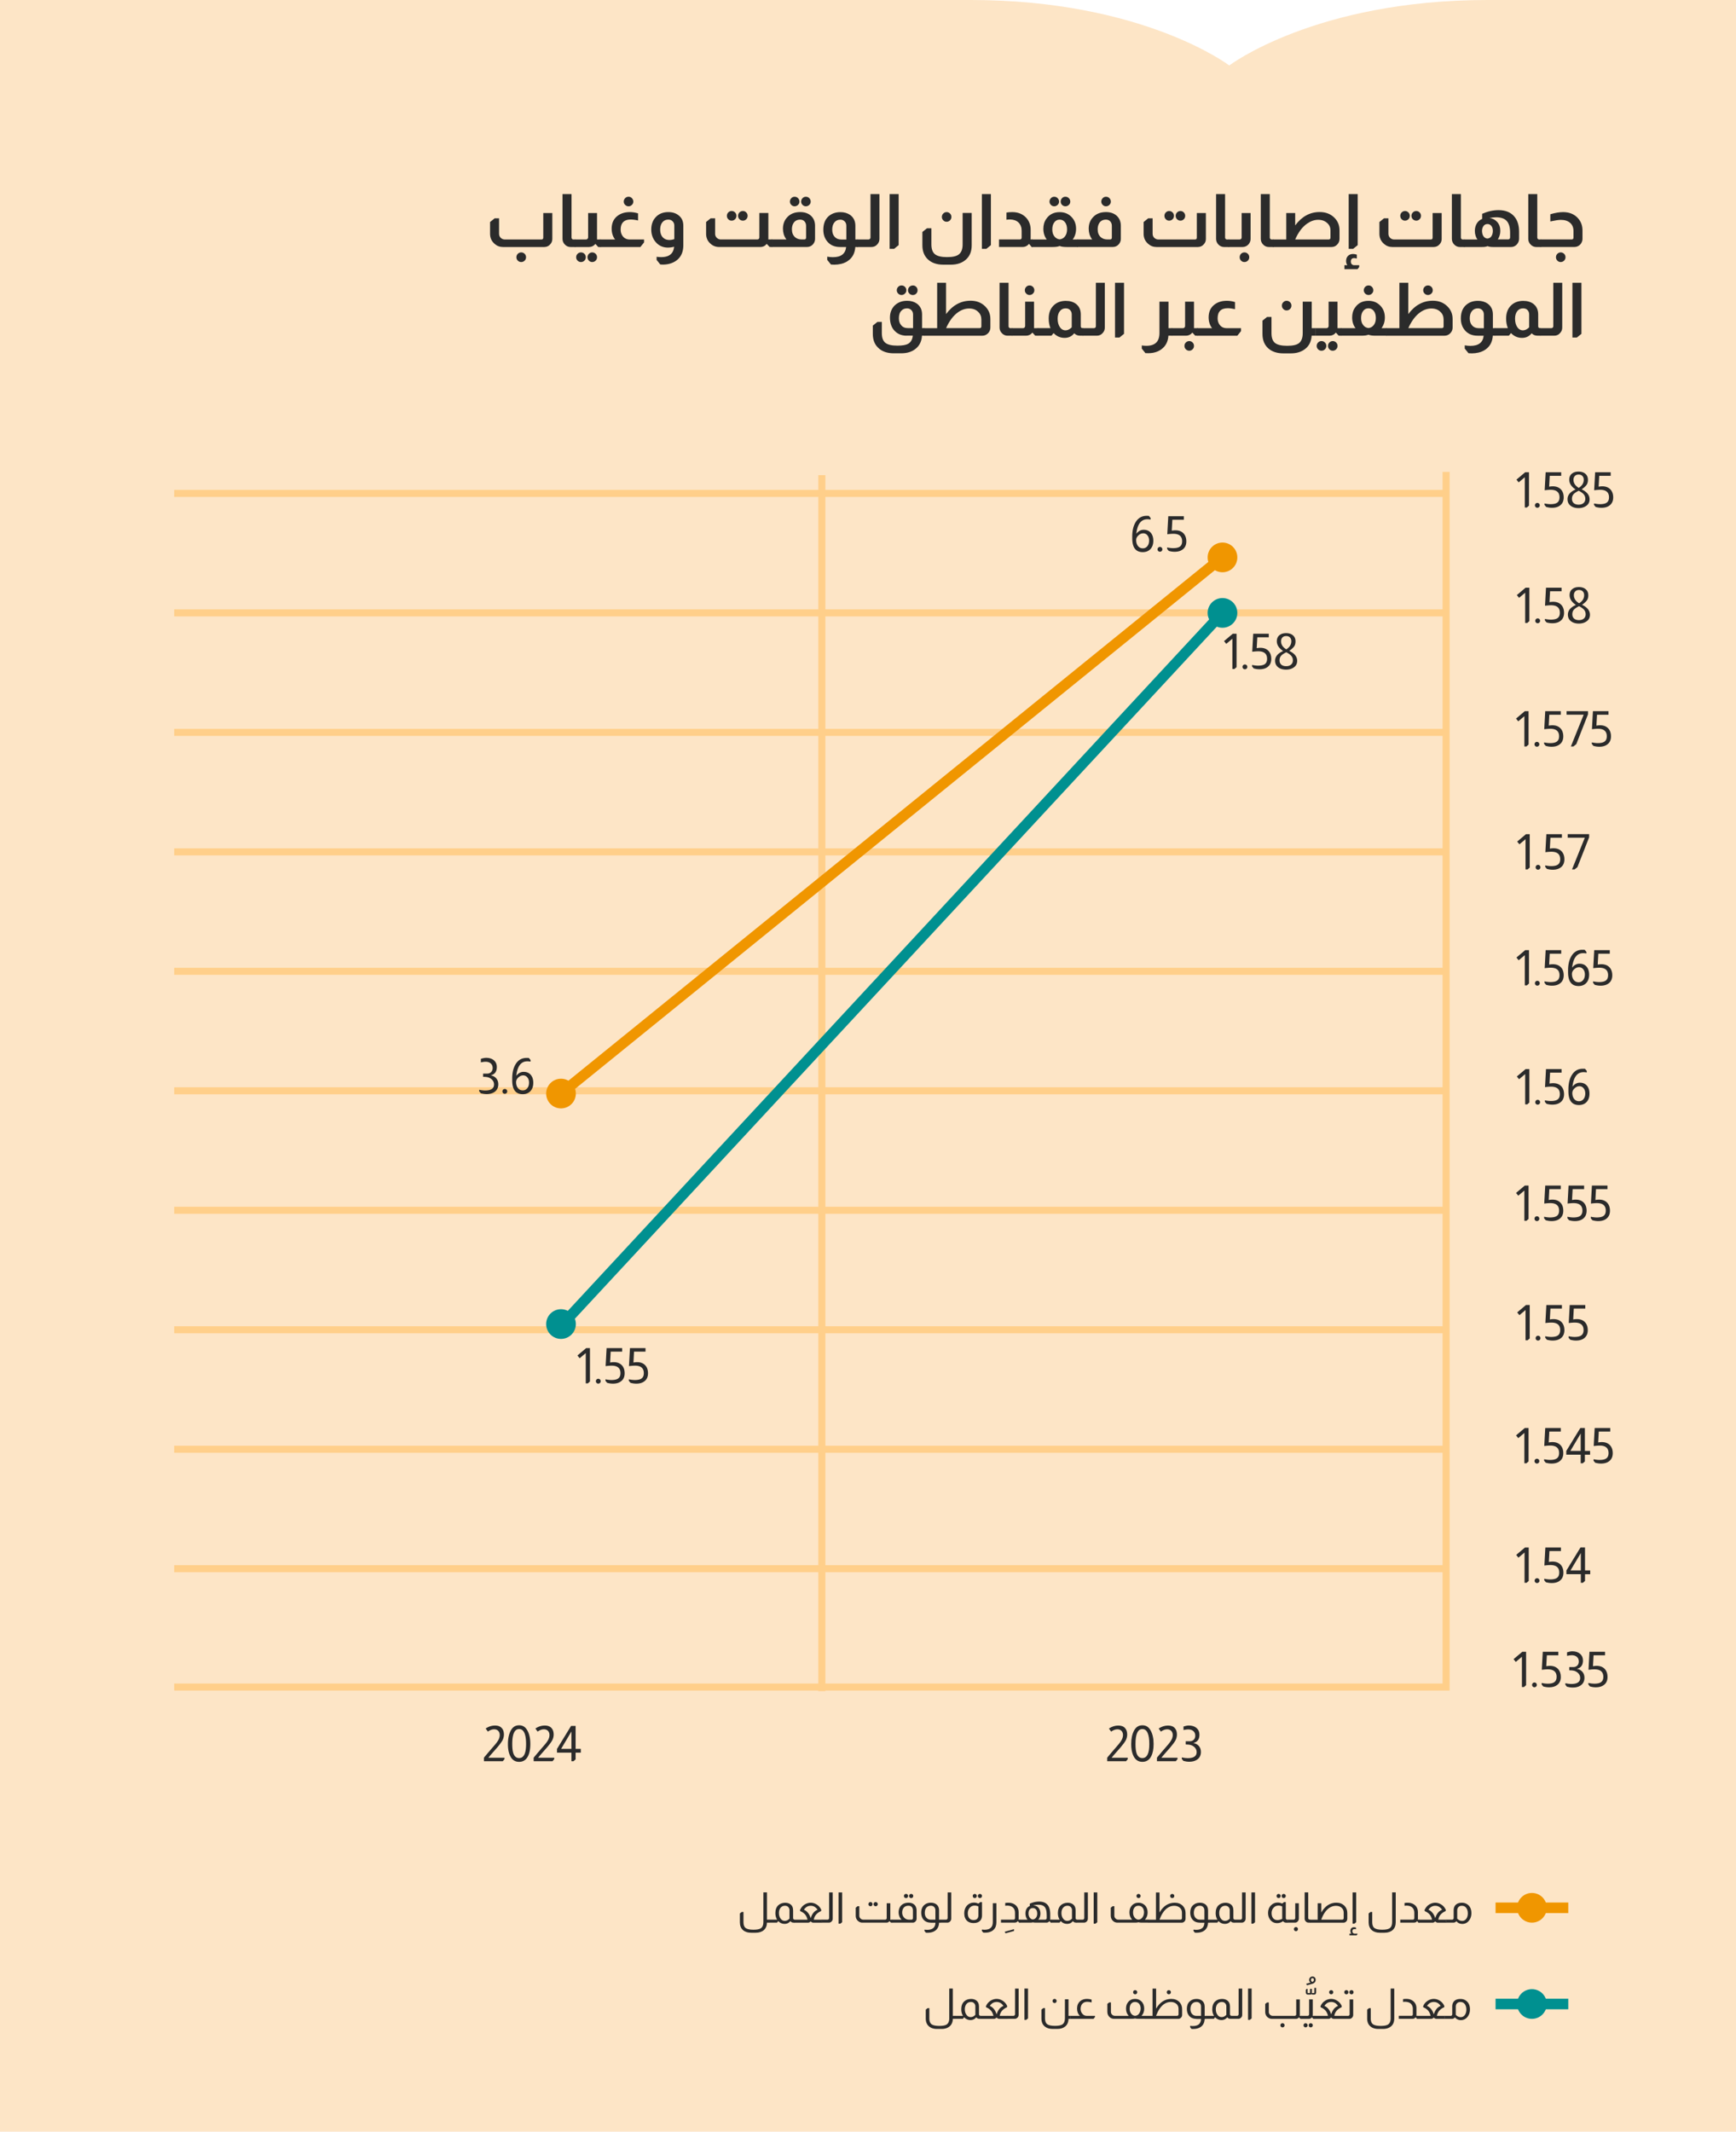 <svg xmlns="http://www.w3.org/2000/svg" id="Layer_1" data-name="Layer 1" viewBox="0 0 493.5 605.73"><defs><style>.cls-1{fill:#ffcf8a}.cls-3{fill:#2b2b2b}.cls-4{fill:#f09600}.cls-5{fill:#009090}</style></defs><path d="M275.98 0H0v605.73h493.5V0h-70.67c-48.89 0-73.38 18.6-73.38 18.6S324.96 0 275.97 0" style="fill:#fde5c6"/><path d="M157.01 60.53v7.35c0 .59-.18 1.08-.55 1.49-.45.55-1.02.82-1.72.82h-11.76c-.91 0-1.69-.29-2.35-.88-.88-.74-1.32-1.71-1.32-2.9v-3.32l1.3-1.05h1.26v4.37c0 .49.17.89.5 1.2.32.29.69.44 1.11.44h10.44c.35 0 .52-.17.52-.52v-6.99H157Zm-8.84 11.19c.38 0 .7.13.97.4s.4.59.4.97-.13.7-.4.97-.59.4-.97.4-.7-.13-.97-.4-.4-.59-.4-.97.13-.7.4-.97.59-.4.97-.4ZM162.47 55.15v12.37c0 .14.04.25.13.34.08.13.22.19.4.19h.55v2.14h-1.37c-.57 0-1.08-.2-1.51-.61-.5-.46-.76-1.03-.76-1.7V55.15h2.56Z" class="cls-3"/><path d="M169.72 60.53v7.52h1.07v2.14h-.73l-.78-.86h-.04c-.48.57-1.07.86-1.78.86h-4.05v-2.14h3.17c.2 0 .34-.06.42-.17.13-.11.19-.25.19-.42v-6.93h2.54Zm-4.56 11.19c.38 0 .7.13.97.4s.4.59.4.97-.13.7-.4.97-.59.4-.97.4-.7-.13-.97-.4-.4-.59-.4-.97.13-.7.4-.97.59-.4.97-.4Zm3.19 0c.38 0 .7.13.97.4s.4.59.4.97-.13.7-.4.97-.59.4-.97.4-.68-.13-.94-.4c-.27-.27-.4-.59-.4-.97s.13-.7.4-.97.58-.4.94-.4Z" class="cls-3"/><path d="M174.86 68.04c-.25-.29-.48-.69-.67-1.2-.21-.59-.31-1.2-.31-1.85 0-1.6.57-2.82 1.7-3.67.92-.7 2.09-1.05 3.49-1.05.74 0 1.51.12 2.31.36v2.02c-.8-.18-1.48-.27-2.06-.27-1.92 0-2.88.96-2.88 2.88 0 .62.15 1.16.44 1.64.49.77 1.2 1.15 2.14 1.15h4.07v.84l-1.05 1.3h-11.4v-2.14h4.22Zm3.83-12.13c.36 0 .68.13.94.4s.4.59.4.97-.13.68-.4.94c-.27.27-.58.4-.94.4s-.7-.13-.97-.4-.4-.58-.4-.94.13-.7.4-.97.59-.4.97-.4ZM191.64 70.1c-.6.17-1.19.25-1.76.25-1.48 0-2.69-.57-3.61-1.72-.76-.97-1.13-2.11-1.13-3.42 0-1.44.43-2.61 1.28-3.51.88-.95 2.08-1.43 3.59-1.43 1.12 0 2.06.29 2.81.86.95.69 1.43 1.69 1.43 3.02v5.52c0 1.81-.57 3.19-1.72 4.16-.66.56-1.48.95-2.46 1.18a7.512 7.512 0 0 1-2.38.13l-1.03-1.28v-.9c.45.07.89.1 1.32.1 2.25 0 3.47-.99 3.65-2.96Zm.05-5.94c0-.6-.2-1.06-.61-1.39-.28-.24-.64-.36-1.07-.36-.73 0-1.3.25-1.71.76-.41.5-.62 1.2-.62 2.08s.23 1.63.7 2.15c.47.53 1.11.79 1.92.79.45 0 .91-.08 1.39-.25v-3.78ZM218.42 60.53v7.2c0 .14 0 .25-.02.31h1.09v2.14h-.71l-.8-.86h-.06c-.43.57-1.02.86-1.76.86H204.4c-.9 0-1.67-.29-2.33-.86-.9-.74-1.34-1.71-1.34-2.92v-3.32l1.3-1.05h1.26v4.37c0 .49.17.89.5 1.2.32.29.69.44 1.11.44h10.37c.18 0 .34-.06.46-.19a.66.66 0 0 0 .13-.4v-6.93h2.56Zm-10.44-.57c.38 0 .7.13.97.4s.4.59.4.97-.13.7-.4.97-.59.4-.97.4-.68-.13-.94-.4c-.27-.27-.4-.59-.4-.97s.13-.7.4-.97.58-.4.94-.4Zm3.21 0c.36 0 .68.13.94.4.27.27.4.59.4.97s-.13.7-.4.97-.58.4-.94.4-.7-.13-.97-.4-.4-.59-.4-.97.13-.7.4-.97.59-.4.97-.4Z" class="cls-3"/><path d="M223.56 68.04c-.32-.41-.57-.89-.76-1.45-.15-.53-.23-1.06-.23-1.6 0-1.23.36-2.26 1.07-3.09.91-1.09 2.19-1.64 3.84-1.64 1.18 0 2.16.31 2.94.95.85.73 1.28 1.71 1.28 2.94v3.72c0 .57-.19 1.08-.57 1.53-.45.52-1.02.78-1.7.78h-10.1v-2.14h4.22Zm2.33-12.13c.38 0 .7.13.97.4s.4.59.4.97-.13.68-.4.94-.59.4-.97.4-.68-.13-.94-.4c-.27-.27-.4-.58-.4-.94s.13-.7.4-.97.58-.4.94-.4Zm3.26 8.25c0-.57-.2-1.04-.59-1.39-.31-.24-.67-.36-1.07-.36-.91 0-1.57.36-1.97 1.07-.27.45-.4 1.02-.4 1.7 0 .94.29 1.67.88 2.21.48.43 1.1.65 1.87.65h.76c.35 0 .52-.17.52-.52v-3.36Zm-.06-8.25c.38 0 .7.13.97.4s.4.59.4.97-.13.68-.4.94-.59.4-.97.4-.68-.13-.95-.4c-.27-.27-.4-.58-.4-.94s.13-.7.4-.97.58-.4.95-.4ZM238.79 70.19c-1.54 0-2.75-.52-3.63-1.58-.74-.9-1.11-2-1.11-3.32 0-1.57.44-2.79 1.32-3.67.92-.9 2.11-1.34 3.55-1.34 1.05 0 1.96.26 2.73.78 1.01.73 1.51 1.76 1.51 3.11v3.88h.67v2.14h-.69c-.1 1.51-.63 2.69-1.6 3.55-.67.6-1.48 1.02-2.42 1.24-.66.15-1.3.23-1.93.23-.21 0-.51-.01-.9-.04h-.06l-1.07-1.32v-.92c.57.1 1.11.15 1.62.15 2.3 0 3.55-.96 3.76-2.88h-1.74Zm1.8-6.03c0-.56-.18-1-.55-1.32-.32-.28-.7-.42-1.13-.42-.71 0-1.28.25-1.7.76-.42.5-.63 1.2-.63 2.08s.23 1.53.69 2.04 1.09.76 1.89.76h1.43v-3.88Z" class="cls-3"/><path d="M250 55.15v12.73c0 .59-.19 1.09-.57 1.51-.43.53-1 .8-1.7.8h-4.05v-2.14h3.23c.15 0 .29-.06.4-.17.1-.1.15-.22.15-.36V55.15H250ZM255.46 55.15v14.51l-1.3 1.05h-1.26V55.15h2.56ZM276.23 60.53v9.16c0 1.74-.54 3.09-1.62 4.05-1.08.98-2.53 1.47-4.35 1.47h-2.08c-1.93 0-3.44-.54-4.52-1.62-.97-.97-1.45-2.27-1.45-3.91v-3.76l1.3-1.05h1.26v4.58c0 1.32.34 2.25 1.01 2.79s1.82.82 3.44.82 2.68-.25 3.34-.76c.73-.56 1.09-1.51 1.09-2.86v-8.93h2.56Zm-7.14-.26c.38 0 .7.13.97.4s.4.59.4.97-.13.7-.4.97-.59.4-.97.4-.68-.13-.94-.4c-.27-.27-.4-.59-.4-.97s.13-.7.4-.97.58-.4.94-.4ZM281.69 55.15v14.51l-1.3 1.05h-1.26V55.15h2.56ZM286.1 60.4c.48-.08 1.03-.13 1.66-.13 1.61 0 2.91.52 3.91 1.55.88.94 1.32 2.1 1.32 3.49v2.02c0 .32 0 .56-.02.71h.55v2.14h-.27l-.69-.86h-.06c-.11.13-.23.25-.36.36-.42.34-.89.5-1.41.5h-6.74v-2.14h5.92c.35 0 .52-.17.52-.52v-1.95c0-.97-.29-1.74-.88-2.33-.55-.55-1.34-.84-2.37-.88-.48 0-.83.03-1.07.08V60.4Z" class="cls-3"/><path d="M297.55 68.04c-.63-.84-.95-1.85-.95-3.04 0-1.08.27-2.01.82-2.79.88-1.29 2.16-1.93 3.82-1.93 1.26 0 2.32.39 3.17 1.18.99.91 1.49 2.09 1.49 3.55 0 1.15-.31 2.16-.95 3.04h1.45v2.14h-3.15c-.91 0-1.57-.09-1.97-.27h-.1c-.39.18-1.05.27-1.97.27h-5.84v-2.14h4.18Zm2.14-12.13c.38 0 .7.13.97.4s.4.59.4.97-.13.68-.4.94-.59.4-.97.4-.68-.13-.94-.4c-.27-.27-.4-.58-.4-.94s.13-.7.4-.97.58-.4.94-.4Zm1.55 12.11c.63-.07 1.14-.36 1.52-.87.38-.51.58-1.17.58-1.96 0-.84-.19-1.51-.57-2.02-.38-.5-.89-.76-1.53-.76s-1.14.25-1.52.76c-.39.5-.58 1.18-.58 2.02s.19 1.45.58 1.96c.38.51.89.8 1.52.87Zm1.64-12.11c.38 0 .7.13.97.4s.4.59.4.97-.13.68-.4.94-.59.4-.97.4-.7-.13-.96-.39-.39-.58-.39-.96.13-.7.39-.97.58-.4.96-.4Z" class="cls-3"/><path d="M310.48 68.04c-.32-.41-.57-.89-.76-1.45-.15-.53-.23-1.06-.23-1.6 0-1.23.36-2.26 1.07-3.09.91-1.09 2.19-1.64 3.84-1.64 1.18 0 2.16.31 2.94.95.85.73 1.28 1.71 1.28 2.94v3.72c0 .57-.19 1.08-.57 1.53-.45.52-1.02.78-1.7.78h-10.1v-2.14h4.22Zm5.59-3.88c0-.57-.2-1.04-.59-1.39-.31-.24-.67-.36-1.07-.36-.91 0-1.57.36-1.97 1.07-.27.45-.4 1.02-.4 1.7 0 .94.29 1.67.88 2.21.48.43 1.1.65 1.87.65h.76c.35 0 .52-.17.52-.52v-3.36Zm-1.66-8.25c.38 0 .7.13.97.4s.4.59.4.97-.13.68-.4.94c-.27.27-.59.4-.97.4s-.68-.13-.94-.4c-.27-.27-.4-.58-.4-.94s.13-.7.4-.97.58-.4.94-.4ZM342.8 60.53v7.35c0 .59-.18 1.08-.55 1.49-.45.55-1.02.82-1.72.82h-11.76c-.91 0-1.69-.29-2.35-.88-.88-.74-1.32-1.71-1.32-2.9v-3.32l1.3-1.05h1.26v4.37c0 .49.17.89.5 1.2.32.29.69.44 1.11.44h10.44c.35 0 .52-.17.52-.52v-6.99h2.56Zm-10.44-.57c.38 0 .7.13.97.4s.4.59.4.97-.13.7-.4.97-.59.4-.97.4-.68-.13-.94-.4c-.27-.27-.4-.59-.4-.97s.13-.7.4-.97.58-.4.94-.4Zm3.22 0c.36 0 .68.13.94.4.27.27.4.59.4.97s-.13.7-.4.97-.58.4-.94.4-.7-.13-.97-.4-.4-.59-.4-.97.13-.7.4-.97.59-.4.97-.4ZM348.26 55.15v12.37c0 .14.04.25.13.34.08.13.22.19.4.19h.55v2.14h-1.37c-.57 0-1.08-.2-1.51-.61-.5-.46-.76-1.03-.76-1.7V55.15h2.56Z" class="cls-3"/><path d="M355.51 60.53v7.35c0 .55-.18 1.05-.55 1.51-.46.53-1.04.8-1.72.8h-4.05v-2.14h3.23c.15 0 .29-.06.4-.17.1-.1.15-.22.15-.36v-6.99h2.54Zm-1.75 11.19c.38 0 .7.13.97.4s.4.59.4.97-.13.7-.4.97-.59.4-.97.4-.7-.13-.96-.4-.39-.59-.39-.97.13-.7.39-.97.58-.4.96-.4ZM360.97 55.15v12.37c0 .14.04.25.13.34.08.13.22.19.4.19h.55v2.14h-1.37c-.57 0-1.08-.2-1.51-.61-.5-.46-.76-1.03-.76-1.7V55.15h2.56Z" class="cls-3"/><path d="M368.19 64.05c1.88-2.53 4.19-3.8 6.95-3.8 1.68 0 3.07.52 4.16 1.58.99.97 1.49 2.17 1.49 3.61v2.44c0 .63-.22 1.16-.65 1.6-.43.48-.97.71-1.62.71h-16.65v-2.14h3.78v-7.52h2.54v3.53Zm10.04 1.52c0-.87-.28-1.57-.84-2.1-.67-.67-1.55-1.01-2.65-1.01s-2.13.36-3.15 1.07c-1.37.95-2.51 2.46-3.4 4.52h9.51c.35 0 .52-.17.52-.52v-1.95ZM383.02 75.37c-.24-.35-.36-.75-.36-1.2 0-.6.18-1.09.54-1.45.36-.36.84-.55 1.44-.55.32 0 .68.06 1.07.19v1.11c-.28-.08-.54-.13-.78-.13-.62 0-.92.34-.92 1.01 0 .28.07.5.21.67.17.22.42.34.76.34h1.41v.52l-.48.61h-3.72v-1.13h.84Zm2.94-20.22v14.51l-1.3 1.05h-1.26V55.15h2.56ZM409.83 60.53v7.35c0 .59-.18 1.08-.55 1.49-.45.55-1.02.82-1.72.82H395.8c-.91 0-1.69-.29-2.35-.88-.88-.74-1.32-1.71-1.32-2.9v-3.32l1.3-1.05h1.26v4.37c0 .49.17.89.5 1.2.32.29.69.44 1.11.44h10.44c.35 0 .52-.17.52-.52v-6.99h2.56Zm-10.43-.57c.38 0 .7.13.97.4s.4.59.4.97-.13.7-.4.97-.59.4-.97.4-.68-.13-.94-.4c-.27-.27-.4-.59-.4-.97s.13-.7.4-.97.58-.4.94-.4Zm3.21 0c.36 0 .68.13.94.4.27.27.4.59.4.97s-.13.7-.4.97-.58.4-.94.4-.7-.13-.97-.4-.4-.59-.4-.97.13-.7.4-.97.59-.4.97-.4ZM415.29 55.15v12.37c0 .14.04.25.13.34.08.13.22.19.4.19h.55v2.14H415c-.57 0-1.08-.2-1.51-.61-.5-.46-.76-1.03-.76-1.7V55.15h2.56Z" class="cls-3"/><path d="M421.32 60.76c1.6-.7 3.16-1.05 4.68-1.05 1.97 0 3.48.62 4.51 1.85.88 1.06 1.32 2.47 1.32 4.22v2.1c0 .63-.24 1.18-.71 1.66-.43.43-.95.65-1.55.65h-5.1c-.73 0-1.25-.08-1.55-.23h-.08c-.31.15-.83.23-1.55.23h-5.08v-2.14h3.78c-.24-.34-.41-.69-.52-1.07-.14-.41-.21-.86-.21-1.37 0-.84.21-1.58.63-2.23.35-.52.83-.91 1.45-1.18v-1.45Zm1.53 7.03c.49-.06.86-.27 1.11-.65.25-.36.39-.85.42-1.45 0-.67-.15-1.18-.46-1.53-.29-.34-.65-.5-1.07-.5-.56 0-.98.25-1.26.76-.2.36-.29.79-.29 1.28.03.56.15 1.02.38 1.39.28.42.67.66 1.18.71Zm6.43-1.68c0-1.57-.34-2.7-1.03-3.4-.64-.64-1.62-.97-2.94-.97-.6 0-1.23.07-1.87.21.9.13 1.62.5 2.18 1.13.59.66.88 1.5.88 2.52 0 .46-.06.9-.19 1.3-.13.43-.3.81-.52 1.13h2.94c.15 0 .28-.04.38-.13.11-.11.17-.24.17-.4v-1.41ZM437.01 55.15v12.37c0 .14.04.25.13.34.08.13.22.19.4.19h.55v2.14h-1.37c-.57 0-1.08-.2-1.51-.61-.5-.46-.76-1.03-.76-1.7V55.15h2.56Z" class="cls-3"/><path d="M440.72 60.88c1.39-.41 2.6-.61 3.63-.61 1.69 0 3.06.53 4.1 1.6.94.97 1.41 2.17 1.41 3.61v2.39c0 .57-.2 1.09-.59 1.55-.46.5-1.02.76-1.68.76h-9.66v-2.14h8.84c.35 0 .53-.17.53-.52v-1.89c0-.98-.32-1.75-.96-2.31-.64-.56-1.52-.84-2.64-.84-.64 0-1.64.15-2.98.44v-2.04Zm2.94 10.84c.38 0 .7.13.97.4s.4.59.4.97-.13.7-.4.97-.59.4-.97.4-.68-.13-.94-.4c-.27-.27-.4-.59-.4-.97s.13-.7.4-.97.58-.4.94-.4ZM257.73 95.39c-1.53 0-2.74-.55-3.65-1.64-.73-.91-1.09-2.09-1.09-3.53 0-1.32.42-2.43 1.26-3.34.94-.94 2.14-1.41 3.61-1.41 1.08 0 2 .26 2.75.78 1.01.73 1.51 1.76 1.51 3.11v3.88h.67v2.14h-.69c-.1 1.57-.68 2.79-1.74 3.67-1.05.9-2.45 1.34-4.2 1.34h-2.08c-1.93 0-3.43-.54-4.49-1.62-.98-.95-1.47-2.25-1.47-3.91v-2.33l1.3-1.05h1.26v3.15c0 1.32.33 2.24 1 2.78s1.81.81 3.43.81c1.41 0 2.43-.18 3.04-.52.78-.45 1.23-1.23 1.34-2.33h-1.76Zm-1.45-14.28c.38 0 .7.13.97.4s.4.59.4.97-.13.68-.4.94-.59.4-.97.4-.68-.13-.95-.4c-.27-.27-.4-.58-.4-.94s.13-.7.4-.97.58-.4.95-.4Zm3.28 8.25c0-.55-.19-.99-.57-1.32-.32-.28-.7-.42-1.13-.42-.67 0-1.21.22-1.62.67-.48.48-.71 1.2-.71 2.16 0 .78.2 1.42.61 1.91.45.59 1.11.88 1.97.88h1.45v-3.88Zm-.07-8.25c.38 0 .7.13.96.4s.39.59.39.97-.13.7-.39.96-.58.39-.96.39-.7-.13-.97-.4-.4-.58-.4-.94.13-.7.4-.97.59-.4.97-.4Z" class="cls-3"/><path d="M268.94 80.35v8.9c1.88-2.53 4.21-3.8 6.99-3.8 1.67 0 3.04.53 4.12 1.6.99.97 1.49 2.16 1.49 3.59v2.44c0 .66-.25 1.22-.73 1.68-.45.42-.96.63-1.53.63h-16.65v-2.14h3.78V80.36h2.54Zm10.04 10.42c-.01-.87-.3-1.57-.86-2.1-.64-.67-1.52-1.01-2.62-1.01s-2.19.37-3.21 1.11c-1.32.95-2.43 2.44-3.34 4.47h9.51c.35 0 .52-.17.52-.52v-1.95ZM286.71 80.35v12.37c0 .14.04.25.13.34.08.13.22.19.4.19h.55v2.14h-1.37c-.57 0-1.08-.2-1.51-.61-.5-.46-.76-1.03-.76-1.7V80.35h2.56Z" class="cls-3"/><path d="M293.95 85.73v7.52h1.07v2.14h-.73l-.78-.86h-.04c-.48.57-1.07.86-1.78.86h-4.05v-2.14h3.17c.2 0 .34-.06.42-.17.13-.11.19-.25.19-.42v-6.93h2.54Zm-1.28-4.62c.38 0 .7.13.97.4s.4.59.4.97-.13.68-.4.94c-.27.27-.59.4-.97.4s-.68-.13-.94-.4c-.27-.27-.4-.58-.4-.94s.13-.7.4-.97.58-.4.94-.4Z" class="cls-3"/><path d="M298.62 93.24c-.34-.81-.5-1.72-.5-2.73 0-1.65.51-2.93 1.53-3.84.85-.77 1.95-1.16 3.28-1.18 1.19 0 2.16.28 2.92.84.92.7 1.39 1.71 1.39 3.02v3.36c0 .13.03.25.1.36.11.11.24.17.38.17h.19v2.14h-.92c-.63 0-1.17-.22-1.62-.67-.69.87-1.6 1.3-2.73 1.3-1.22 0-2.25-.45-3.11-1.34h-.04l-.59.71h-4.01v-2.14h3.74Zm6.05-3.88c0-.52-.16-.94-.48-1.26-.29-.32-.71-.48-1.26-.48-.69 0-1.24.27-1.65.8-.41.53-.62 1.25-.62 2.14 0 .98.21 1.78.63 2.39.42.62.96.92 1.62.92.6 0 1.19-.29 1.76-.86v-3.65Z" class="cls-3"/><path d="M314.07 80.35v12.73c0 .59-.19 1.09-.57 1.51-.43.53-1 .8-1.7.8h-4.05v-2.14h3.23c.15 0 .29-.06.4-.17.1-.1.15-.22.15-.36V80.35h2.54ZM319.53 80.35v14.51l-1.3 1.05h-1.26V80.35h2.56ZM332.17 85.73v7.52h1.07v2.14h-1.09c-.11 1.68-.78 2.97-2 3.86-1.01.74-2.25 1.11-3.72 1.11-.25 0-.53 0-.82-.02l-1.03-1.28v-.9c.45.07.88.1 1.3.1 2.48 0 3.72-1.2 3.72-3.61v-8.93h2.56Z" class="cls-3"/><path d="M339.42 85.73v7.52h1.07v2.14h-.73l-.78-.86h-.04c-.48.57-1.07.86-1.78.86h-4.05v-2.14h3.17c.2 0 .34-.06.42-.17.13-.11.19-.25.19-.42v-6.93h2.54Zm-1.34 11.19c.36 0 .68.13.94.4.27.27.4.59.4.97s-.13.7-.4.97-.58.4-.94.4-.7-.13-.97-.4-.4-.59-.4-.97.13-.7.4-.97.59-.4.97-.4Z" class="cls-3"/><path d="M344.56 93.24c-.25-.29-.48-.69-.67-1.2-.21-.59-.31-1.2-.31-1.85 0-1.6.57-2.82 1.7-3.67.92-.7 2.09-1.05 3.49-1.05.74 0 1.51.12 2.31.36v2.02c-.8-.18-1.48-.27-2.06-.27-1.92 0-2.88.96-2.88 2.88 0 .62.15 1.16.44 1.64.49.77 1.2 1.15 2.14 1.15h4.07v.84l-1.05 1.3h-11.4v-2.14h4.22ZM372.89 85.73v7.52h1.05v2.14h-1.07c-.11 1.65-.73 2.91-1.87 3.78-1.06.83-2.42 1.24-4.07 1.24h-2.08c-1.79 0-3.22-.46-4.28-1.39-1.12-.98-1.68-2.36-1.68-4.14v-3.76l1.3-1.05h1.26v4.58c0 1.33.33 2.26 1 2.8s1.82.81 3.45.81 2.69-.25 3.34-.73c.73-.56 1.09-1.52 1.09-2.88v-8.93h2.56Zm-7.14-.26c.38 0 .7.13.97.4s.4.59.4.97-.13.7-.4.97-.59.4-.97.4-.68-.13-.94-.4c-.27-.27-.4-.59-.4-.97s.13-.7.4-.97.58-.4.94-.4Z" class="cls-3"/><path d="M380.22 85.73v7.52h1.07v2.14h-.73l-.78-.86h-.04c-.48.57-1.07.86-1.78.86h-4.05v-2.14h3.17c.2 0 .34-.06.42-.17.13-.11.19-.25.19-.42v-6.93h2.54Zm-4.55 11.19c.38 0 .7.13.97.4s.4.59.4.97-.13.7-.4.97-.59.4-.97.4-.7-.13-.97-.4-.4-.59-.4-.97.13-.7.4-.97.59-.4.97-.4Zm3.19 0c.38 0 .7.13.97.4s.4.59.4.97-.13.7-.4.97-.59.4-.97.4-.68-.13-.94-.4c-.27-.27-.4-.59-.4-.97s.13-.7.4-.97.58-.4.94-.4Z" class="cls-3"/><path d="M385.33 93.24c-.63-.84-.95-1.85-.95-3.04 0-1.08.27-2.01.82-2.79.88-1.29 2.16-1.93 3.82-1.93 1.26 0 2.32.39 3.17 1.18.99.91 1.49 2.09 1.49 3.55 0 1.15-.31 2.16-.95 3.04h1.45v2.14h-3.15c-.91 0-1.57-.09-1.97-.27h-.1c-.39.18-1.05.27-1.97.27h-5.84v-2.14h4.18Zm3.69-.02c.63-.07 1.14-.36 1.52-.87.38-.51.58-1.17.58-1.96 0-.84-.19-1.51-.57-2.02-.38-.5-.89-.76-1.53-.76s-1.14.25-1.52.76c-.39.5-.58 1.18-.58 2.02s.19 1.45.58 1.96c.38.51.89.8 1.52.87Zm.04-12.11c.36 0 .68.13.94.4s.4.59.4.97-.13.68-.4.94c-.27.27-.58.4-.94.4s-.7-.13-.97-.4-.4-.58-.4-.94.13-.7.4-.97.59-.4.97-.4Z" class="cls-3"/><path d="M400.34 80.35v8.9c1.88-2.53 4.21-3.8 6.99-3.8 1.67 0 3.04.53 4.12 1.6.99.97 1.49 2.16 1.49 3.59v2.44c0 .66-.25 1.22-.73 1.68-.45.42-.96.63-1.53.63h-16.65v-2.14h3.78V80.36h2.54Zm10.04 10.42c-.01-.87-.3-1.57-.86-2.1-.64-.67-1.52-1.01-2.62-1.01s-2.19.37-3.21 1.11c-1.32.95-2.43 2.44-3.34 4.47h9.51c.35 0 .52-.17.52-.52v-1.95Zm-4.45-9.66c.38 0 .7.13.97.4s.4.59.4.97-.13.68-.4.94-.59.4-.97.4-.68-.13-.95-.4c-.27-.27-.4-.58-.4-.94s.13-.7.4-.97.58-.4.95-.4ZM420.02 95.39c-1.54 0-2.75-.52-3.63-1.58-.74-.9-1.11-2-1.11-3.32 0-1.57.44-2.79 1.32-3.67.92-.9 2.11-1.34 3.55-1.34 1.05 0 1.96.26 2.73.78 1.01.73 1.51 1.76 1.51 3.11v3.88h.67v2.14h-.69c-.1 1.51-.63 2.69-1.6 3.55-.67.6-1.48 1.02-2.42 1.24-.66.15-1.3.23-1.93.23-.21 0-.51-.01-.9-.04h-.06l-1.07-1.32v-.92c.57.1 1.11.15 1.62.15 2.3 0 3.55-.96 3.76-2.88h-1.74Zm1.8-6.03c0-.56-.18-1-.55-1.32-.32-.28-.7-.42-1.13-.42-.71 0-1.28.25-1.7.76-.42.5-.63 1.2-.63 2.08s.23 1.53.69 2.04 1.09.76 1.89.76h1.43v-3.88Z" class="cls-3"/><path d="M428.65 93.24c-.34-.81-.5-1.72-.5-2.73 0-1.65.51-2.93 1.53-3.84.85-.77 1.95-1.16 3.28-1.18 1.19 0 2.16.28 2.92.84.92.7 1.39 1.71 1.39 3.02v3.36c0 .13.03.25.1.36.11.11.24.17.38.17h.19v2.14h-.92c-.63 0-1.17-.22-1.62-.67-.69.87-1.6 1.3-2.73 1.3-1.22 0-2.25-.45-3.11-1.34h-.04l-.59.71h-4.01v-2.14h3.74Zm6.05-3.88c0-.52-.16-.94-.48-1.26-.29-.32-.71-.48-1.26-.48-.69 0-1.24.27-1.65.8-.41.53-.62 1.25-.62 2.14 0 .98.21 1.78.63 2.39.42.62.96.92 1.62.92.6 0 1.19-.29 1.76-.86v-3.65Z" class="cls-3"/><path d="M444.1 80.35v12.73c0 .59-.19 1.09-.57 1.51-.43.53-1 .8-1.7.8h-4.05v-2.14h3.23c.15 0 .29-.06.4-.17.1-.1.15-.22.15-.36V80.35h2.54ZM449.56 80.35v14.51l-1.3 1.05H447V80.35h2.56Z" class="cls-3"/><path d="M49.53 444.76H411.1v2H49.53zM49.53 410.81H411.1v2H49.53zM49.53 376.86H411.1v2H49.53zM49.53 342.91H411.1v2H49.53zM49.53 275.01H411.1v2H49.53zM49.53 308.96H411.1v2H49.53zM49.53 241.06H411.1v2H49.53zM49.53 207.11H411.1v2H49.53zM49.53 139.21H411.1v2H49.53zM49.53 173.16H411.1v2H49.53z" class="cls-1"/><path d="M433.83 469.36v9.49l-.6.53h-.59v-8.6l-1.74 1.46-.63-.78 2.49-2.1h1.06ZM436.2 478.08c.2 0 .36.07.49.2s.2.29.2.49-.07.35-.2.48-.29.2-.49.2-.35-.07-.48-.2c-.14-.14-.2-.3-.2-.48s.07-.36.2-.49c.14-.13.3-.2.48-.2ZM442.99 469.36v1.01h-3.26l-.17 3.09c.43-.07.77-.1 1.02-.1 1.04 0 1.83.32 2.39.95.48.55.73 1.28.73 2.2 0 1.03-.36 1.8-1.08 2.32-.57.42-1.32.63-2.24.63-.56 0-1.12-.08-1.68-.25l-.45-.55v-.43c.64.13 1.21.2 1.69.2.87 0 1.5-.14 1.9-.42.45-.31.67-.82.67-1.53 0-1.42-.84-2.13-2.51-2.13-.39 0-.96.04-1.71.13l.28-5.12h4.4ZM445.48 469.51c.61-.19 1.1-.28 1.48-.28.93 0 1.68.24 2.24.73.53.47.8 1.09.8 1.88 0 1.32-.58 2.1-1.75 2.37.67.11 1.2.4 1.59.85.39.46.58 1.02.58 1.69 0 .97-.38 1.71-1.13 2.21-.58.38-1.3.57-2.17.57-.56 0-1.12-.08-1.68-.24l-.45-.56v-.43c.64.14 1.21.21 1.69.21 1.69 0 2.53-.57 2.53-1.71 0-.62-.26-1.13-.77-1.55-.29-.23-.6-.39-.92-.48-.32-.09-.8-.14-1.42-.15v-.91h1.19c.45 0 .81-.15 1.1-.44.28-.29.43-.67.43-1.14 0-.55-.18-.99-.55-1.31-.36-.32-.86-.48-1.48-.48-.31 0-.75.06-1.32.18v-1.01ZM456.27 469.36v1.01h-3.26l-.17 3.09c.43-.07.77-.1 1.02-.1 1.04 0 1.83.32 2.39.95.48.55.73 1.28.73 2.2 0 1.03-.36 1.8-1.08 2.32-.57.42-1.32.63-2.24.63-.56 0-1.12-.08-1.68-.25l-.45-.55v-.43c.64.13 1.21.2 1.69.2.87 0 1.5-.14 1.9-.42.45-.31.67-.82.67-1.53 0-1.42-.84-2.13-2.51-2.13-.39 0-.96.04-1.71.13l.28-5.12h4.4ZM315.23 491.17c.88-.57 1.76-.85 2.66-.85s1.54.26 1.97.77c.38.45.57 1.04.57 1.79 0 .59-.15 1.16-.45 1.72-.27.48-.75 1.12-1.43 1.93l-1.97 2.24-.57.7h4.59v.39l-.49.6h-5.36v-1.01l1.06-1.27 2.16-2.51c.43-.51.73-.94.91-1.29.24-.47.36-.92.36-1.36 0-.49-.14-.88-.43-1.18-.29-.3-.68-.45-1.16-.45-.57 0-1.16.22-1.78.66l-.64-.9ZM324.75 500.64c-1.24 0-2.13-.65-2.66-1.95-.35-.83-.52-1.86-.52-3.09 0-1.55.27-2.83.81-3.84.53-1.01 1.32-1.51 2.37-1.51s1.8.49 2.34 1.47c.57 1 .85 2.28.85 3.84 0 1.47-.23 2.64-.7 3.53-.55 1.04-1.38 1.55-2.49 1.55Zm1.97-5.05c0-2.85-.66-4.27-1.97-4.27s-1.96 1.41-1.96 4.24c0 1.19.11 2.08.32 2.67.31.89.85 1.33 1.64 1.33 1.32 0 1.97-1.32 1.97-3.98ZM329.37 491.17c.88-.57 1.76-.85 2.66-.85s1.54.26 1.97.77c.38.45.57 1.04.57 1.79 0 .59-.15 1.16-.45 1.72-.27.48-.75 1.12-1.43 1.93l-1.97 2.24-.57.7h4.59v.39l-.49.6h-5.36v-1.01l1.06-1.27 2.16-2.51c.43-.51.73-.94.91-1.29.24-.47.36-.92.36-1.36 0-.49-.14-.88-.43-1.18-.29-.3-.68-.45-1.16-.45-.57 0-1.16.22-1.78.66l-.64-.9ZM336.45 490.59c.61-.19 1.1-.28 1.48-.28.93 0 1.68.24 2.24.73.53.47.8 1.09.8 1.88 0 1.32-.58 2.1-1.75 2.37.67.11 1.2.4 1.59.85.39.46.58 1.02.58 1.69 0 .97-.38 1.71-1.13 2.21-.58.38-1.3.57-2.17.57-.56 0-1.12-.08-1.68-.24l-.45-.56v-.43c.64.14 1.21.21 1.69.21 1.69 0 2.53-.57 2.53-1.71 0-.62-.26-1.13-.77-1.55-.29-.23-.6-.39-.92-.48-.32-.09-.8-.14-1.42-.15v-.91h1.19c.45 0 .81-.15 1.1-.44.28-.29.43-.67.43-1.14 0-.55-.18-.99-.55-1.31-.36-.32-.86-.48-1.48-.48-.31 0-.75.06-1.32.18v-1.01ZM218.03 537.74v7.74h.61v.85h-.61c-.02.9-.32 1.61-.88 2.11-.57.5-1.34.76-2.3.76h-1.33c-.95 0-1.71-.24-2.28-.73-.61-.52-.91-1.27-.91-2.24v-2.51l.52-.42h.5v2.9c0 .8.21 1.36.63 1.67s1.15.47 2.2.47 1.7-.14 2.11-.41c.48-.33.72-.91.72-1.74v-8.46h1.02Z" class="cls-3"/><path d="M220.91 545.48c-.33-.54-.49-1.15-.49-1.84 0-.97.27-1.72.82-2.24.49-.46 1.13-.7 1.93-.72.58 0 1.05.12 1.43.37.58.38.86.98.86 1.8v2.17c0 .11.03.21.08.29.07.1.17.16.29.17h.02v.85h-.3c-.36 0-.65-.14-.86-.42-.43.52-.98.78-1.64.78-.7 0-1.3-.26-1.81-.78h-.02l-.34.42h-2.33v-.85h2.36Zm3.53-2.63c0-.42-.13-.75-.4-1-.23-.22-.53-.32-.9-.32-.51 0-.92.19-1.24.57-.31.38-.47.88-.47 1.49 0 .65.16 1.19.49 1.62.31.42.7.62 1.18.62s.91-.21 1.33-.64v-2.35Z" class="cls-3"/><path d="M227.42 542.77c.28-.7.75-1.25 1.4-1.64.53-.3 1.08-.46 1.64-.46s1.11.15 1.63.46c.66.39 1.13.94 1.4 1.64l-.11.29c-.55.23-1 .55-1.36.95-.36.42-.59.91-.68 1.48h2.27v.85h-2.44c-.24 0-.47-.12-.7-.35h-.04c-.22.23-.45.35-.7.35h-4.01v-.85h3.83c-.09-.49-.29-.95-.6-1.38-.36-.45-.84-.8-1.44-1.04l-.12-.29Zm4.98-.12c-.26-.38-.56-.67-.9-.86-.32-.17-.66-.25-1.03-.25s-.7.08-1 .23c-.35.18-.66.47-.94.89.42.18.77.44 1.07.78.37.42.65.94.84 1.56h.04c.2-.65.49-1.18.86-1.6.3-.32.66-.57 1.06-.74Z" class="cls-3"/><path d="M236.72 537.74v7.45c0 .31-.1.58-.31.79-.22.23-.48.35-.78.35h-2.09v-.85h1.7c.15 0 .27-.05.35-.16.07-.09.11-.19.11-.3v-7.28h1.02ZM239.4 537.74v8.47l-.52.42h-.5v-8.89h1.02ZM253.09 540.81v4.38c0 .1-.01.2-.04.29h.65v.85h-.43l-.4-.42h-.02c-.22.28-.5.42-.84.42h-6.86c-.45 0-.84-.15-1.19-.44-.46-.38-.7-.9-.7-1.54v-2.26l.52-.42h.5v2.68c0 .31.11.58.32.79.23.22.51.34.83.34h6.18a.5.5 0 0 0 .35-.14.45.45 0 0 0 .11-.31v-4.21h1.02Zm-5.63-.32c.16 0 .3.06.41.17.12.12.17.26.17.43s-.06.3-.17.41c-.12.12-.25.17-.41.17s-.31-.06-.42-.17-.17-.25-.17-.41.06-.31.17-.43.25-.17.42-.17Zm1.46 0c.17 0 .31.06.43.17.12.12.17.26.17.43s-.06.3-.17.41c-.12.12-.26.17-.43.17s-.3-.06-.41-.17c-.12-.12-.17-.25-.17-.41s.06-.31.17-.43c.12-.12.25-.17.41-.17Z" class="cls-3"/><path d="M256.3 545.48c-.3-.28-.53-.63-.67-1.04a3.23 3.23 0 0 1-.17-1c0-.86.26-1.54.77-2.04.5-.49 1.19-.73 2.05-.73.66 0 1.18.17 1.57.5.46.38.69.94.71 1.68v2.34c0 .31-.11.58-.32.8-.21.22-.46.34-.76.34h-5.87v-.85h2.69Zm3.22-2.63c0-.45-.13-.79-.4-1.03-.21-.19-.49-.29-.85-.29-.66 0-1.15.23-1.46.7-.22.32-.34.74-.34 1.25 0 .54.18 1.01.53 1.39.36.41.84.61 1.43.61h.65c.3 0 .44-.15.44-.46v-2.17Zm-1.95-4.68c.16 0 .3.06.41.17.12.12.17.25.17.41s-.06.31-.17.43c-.12.12-.25.17-.41.17-.17 0-.31-.06-.43-.17-.12-.12-.17-.26-.17-.43s.06-.3.17-.41c.12-.12.26-.17.43-.17Zm1.45 0a.583.583 0 0 1 .59.58c0 .16-.06.31-.17.43-.11.12-.25.17-.42.17-.16 0-.3-.06-.41-.17-.12-.12-.17-.26-.17-.43s.06-.3.17-.41c.12-.12.25-.17.41-.17ZM264.59 546.33c-.91 0-1.61-.3-2.1-.91-.41-.5-.61-1.15-.61-1.94 0-.9.27-1.61.82-2.11.49-.46 1.13-.7 1.93-.7.62 0 1.14.16 1.56.47.5.39.76.96.76 1.72v2.63h.38v.85h-.38c-.03.84-.28 1.5-.76 1.98-.36.37-.83.62-1.4.76-.33.08-.67.12-1.03.12-.19 0-.38 0-.55-.01l-.4-.49v-.38c.24.03.49.05.76.05 1.53 0 2.31-.67 2.35-2.02h-1.32Zm1.32-3.48c0-.41-.12-.73-.36-.97-.23-.23-.54-.35-.92-.35-.54 0-.96.18-1.27.54-.31.36-.46.86-.46 1.5 0 .57.16 1.03.47 1.38.31.35.72.53 1.21.53h1.33v-2.63Z" class="cls-3"/><path d="M270.41 537.74v7.45c0 .31-.1.58-.31.79-.22.23-.48.35-.78.35h-2.09v-.85h1.7c.15 0 .27-.05.35-.16.07-.09.11-.19.11-.3v-7.28h1.02ZM279.16 540.49v3.78c0 .65-.18 1.16-.55 1.54-.41.42-1.02.64-1.85.64-.72 0-1.3-.18-1.75-.55-.6-.5-.9-1.24-.9-2.24 0-.9.28-1.65.83-2.23.51-.54 1.15-.8 1.92-.8.42 0 .85.1 1.28.29l.52-.41h.5Zm-1.02 1.25c-.35-.18-.71-.26-1.07-.26-.63 0-1.13.25-1.49.74-.3.4-.46.88-.46 1.44 0 .62.14 1.09.43 1.43.29.34.69.5 1.2.5.48 0 .83-.12 1.06-.37.22-.24.32-.56.32-.96v-2.52Zm-1.04-3.57c.16 0 .3.06.41.17.12.12.17.25.17.41s-.06.31-.17.43c-.12.12-.25.17-.41.17s-.3-.06-.41-.17c-.12-.12-.17-.26-.17-.43s.06-.3.17-.41c.12-.12.25-.17.41-.17Zm1.46 0c.17 0 .31.06.43.17.12.12.17.25.17.41s-.06.31-.17.43c-.12.12-.26.17-.43.17s-.3-.06-.41-.17c-.12-.12-.17-.26-.17-.43s.06-.3.17-.41c.12-.12.25-.17.41-.17ZM283.25 540.81v5.41c0 .89-.25 1.59-.76 2.1-.39.4-.92.66-1.58.79-.26.05-.54.07-.84.07-.19 0-.38 0-.55-.01l-.4-.49v-.38c.23.03.48.05.76.05 1.57 0 2.35-.72 2.35-2.16v-5.38h1.02ZM288.26 548.7l-2.39.66-.2-.26v-.2l2.59-.72v.53ZM285.77 540.74c.29-.05.6-.07.92-.07.89 0 1.6.27 2.15.8.49.5.73 1.12.73 1.88v1.84c0 .1 0 .2-.02.29h.34v.85h-.18l-.34-.42h-.04c-.06.08-.14.15-.22.22-.19.14-.4.2-.62.2h-3.94v-.85h3.55c.3 0 .44-.15.44-.46v-1.52c0-.57-.17-1.04-.52-1.42-.37-.38-.94-.58-1.7-.59-.22 0-.41.02-.56.05v-.8Z" class="cls-3"/><path d="M292.75 540.94c.86-.39 1.74-.59 2.66-.59 2.1 0 3.14 1.2 3.14 3.59v1.26c0 .1 0 .19-.02.28h.42v.85h-.26l-.34-.42h-.04c-.06.08-.14.15-.22.22-.19.14-.4.2-.61.2h-2.89c-.46 0-.77-.03-.94-.08h-.05c-.16.06-.48.08-.95.08h-2.88v-.85h2.33a2.25 2.25 0 0 1-.43-.76c-.1-.3-.16-.63-.16-.97 0-.6.13-1.09.4-1.48.2-.3.48-.52.83-.66v-.67Zm2.1 2.8c0-.47-.11-.85-.33-1.13-.22-.28-.52-.42-.91-.42s-.68.14-.9.41c-.22.27-.32.65-.32 1.14s.12.86.35 1.18c.23.31.52.48.88.49.36-.02.66-.18.89-.49.23-.31.35-.7.35-1.18Zm2.69.37c0-1.03-.18-1.76-.54-2.2-.38-.45-.98-.67-1.82-.67-.53 0-1.03.07-1.51.22.77 0 1.33.29 1.69.84.26.38.4.87.4 1.45 0 .3-.04.6-.13.88-.1.34-.26.62-.47.85h1.94c.14 0 .26-.06.35-.17.06-.08.1-.18.1-.29v-.91Z" class="cls-3"/><path d="M301.22 545.48c-.33-.54-.49-1.15-.49-1.84 0-.97.27-1.72.82-2.24.49-.46 1.13-.7 1.93-.72.58 0 1.05.12 1.43.37.58.38.86.98.86 1.8v2.17c0 .11.03.21.08.29.07.1.17.16.29.17h.02v.85h-.3c-.36 0-.65-.14-.86-.42-.43.52-.98.78-1.64.78-.7 0-1.3-.26-1.81-.78h-.02l-.34.42h-2.33v-.85h2.36Zm3.53-2.63c0-.42-.13-.75-.4-1-.23-.22-.53-.32-.9-.32-.51 0-.92.19-1.24.57-.31.38-.47.88-.47 1.49 0 .65.16 1.19.49 1.62.31.42.7.62 1.18.62s.91-.21 1.33-.64v-2.35Z" class="cls-3"/><path d="M309.25 537.74v7.45c0 .31-.1.58-.31.79-.22.23-.48.35-.78.35h-2.09v-.85h1.7c.15 0 .27-.05.35-.16.07-.09.11-.19.11-.3v-7.28h1.02ZM311.93 537.74v8.47l-.52.42h-.5v-8.89h1.02ZM321.83 545.48c-.5-.54-.76-1.22-.76-2.04s.21-1.41.64-1.91c.49-.58 1.14-.86 1.94-.86.72 0 1.32.24 1.8.71.53.52.79 1.21.79 2.06 0 .8-.25 1.48-.76 2.04h1.04v.85h-1.86c-.47 0-.8-.03-1-.1h-.04c-.19.06-.53.1-1.01.1h-4.96c-.48 0-.9-.16-1.25-.49-.42-.39-.64-.89-.64-1.49v-2.26l.52-.42h.5v2.68c0 .3.1.56.31.78.22.23.5.35.84.35h3.86Zm3.39-2.03c0-.59-.14-1.06-.43-1.4-.28-.34-.67-.52-1.15-.52-.5 0-.89.18-1.16.54-.26.34-.38.8-.38 1.4 0 .56.15 1.03.44 1.4s.66.58 1.1.6c.52-.02.93-.28 1.22-.77.23-.38.35-.8.35-1.26Zm-1.57-5.28c.17 0 .31.06.43.17.12.12.17.25.17.41s-.06.31-.17.43c-.12.12-.26.17-.43.17s-.3-.06-.41-.17c-.12-.12-.17-.26-.17-.43s.06-.3.17-.41c.12-.12.25-.17.41-.17Z" class="cls-3"/><path d="M329.62 537.74v5.7c1.09-1.85 2.53-2.77 4.33-2.77.94 0 1.71.3 2.29.89.52.54.78 1.22.78 2.04v1.6c0 .27-.08.52-.25.73-.22.27-.5.41-.83.41h-9.49v-.85h2.16v-7.74h1.01Zm6.38 5.75c0-.64-.24-1.14-.71-1.49-.4-.3-.9-.46-1.51-.46-.73 0-1.4.23-2.03.7-.87.66-1.58 1.74-2.14 3.24h5.93c.3 0 .46-.15.46-.46v-1.54Zm-2.77-5.32c.17 0 .31.06.43.17.12.12.17.25.17.41s-.06.31-.17.43c-.12.12-.26.17-.43.17s-.3-.06-.41-.17c-.12-.12-.17-.26-.17-.43s.06-.3.17-.41c.12-.12.25-.17.41-.17ZM341.06 546.33c-.91 0-1.61-.3-2.1-.91-.41-.5-.61-1.15-.61-1.94 0-.9.27-1.61.82-2.11.49-.46 1.13-.7 1.93-.7.62 0 1.14.16 1.56.47.5.39.76.96.76 1.72v2.63h.38v.85h-.38c-.03.84-.28 1.5-.76 1.98-.36.37-.83.62-1.4.76-.33.08-.67.12-1.03.12-.19 0-.38 0-.55-.01l-.4-.49v-.38c.24.03.49.05.76.05 1.53 0 2.31-.67 2.35-2.02h-1.32Zm1.32-3.48c0-.41-.12-.73-.36-.97-.23-.23-.54-.35-.92-.35-.54 0-.96.18-1.27.54-.31.36-.46.86-.46 1.5 0 .57.16 1.03.47 1.38.31.35.72.53 1.21.53h1.33v-2.63Z" class="cls-3"/><path d="M346.07 545.48c-.33-.54-.49-1.15-.49-1.84 0-.97.27-1.72.82-2.24.49-.46 1.13-.7 1.93-.72.58 0 1.05.12 1.43.37.58.38.86.98.86 1.8v2.17c0 .11.03.21.08.29.07.1.17.16.29.17h.02v.85h-.3c-.36 0-.65-.14-.86-.42-.43.52-.98.78-1.64.78-.7 0-1.3-.26-1.81-.78h-.02l-.34.42h-2.33v-.85h2.36Zm3.53-2.63c0-.42-.13-.75-.4-1-.23-.22-.53-.32-.9-.32-.51 0-.92.19-1.24.57-.31.38-.47.88-.47 1.49 0 .65.16 1.19.49 1.62.31.42.7.62 1.18.62s.91-.21 1.33-.64v-2.35Z" class="cls-3"/><path d="M354.1 537.74v7.45c0 .31-.1.58-.31.79-.22.23-.48.35-.78.35h-2.09v-.85h1.7c.15 0 .27-.05.35-.16.07-.09.11-.19.11-.3v-7.28h1.02ZM356.77 537.74v8.47l-.52.42h-.5v-8.89h1.02ZM365.52 540.49v4.54c0 .14.04.26.12.34.07.08.15.12.24.12h.24v.85h-.5c-.37 0-.66-.14-.88-.42-.52.37-1.08.55-1.68.55-.84 0-1.5-.33-1.99-.98-.4-.54-.6-1.18-.6-1.92 0-.87.29-1.6.86-2.17.51-.52 1.14-.78 1.88-.78.42 0 .85.1 1.28.29l.52-.41h.5Zm-1.02 1.25c-.35-.18-.71-.26-1.07-.26-.61 0-1.1.24-1.48.72-.31.39-.47.86-.47 1.39 0 .64.15 1.14.46 1.51.3.34.7.5 1.2.5.43 0 .88-.12 1.36-.35v-3.52Zm-1.03-3.57c.16 0 .3.06.41.17.12.12.17.25.17.41s-.06.31-.17.43c-.12.12-.25.17-.41.17s-.3-.06-.41-.17c-.12-.12-.17-.26-.17-.43s.06-.3.17-.41c.12-.12.25-.17.41-.17Zm1.45 0c.17 0 .31.06.43.17.12.12.17.25.17.41s-.06.31-.17.43c-.12.12-.26.17-.43.17s-.3-.06-.41-.17c-.12-.12-.17-.26-.17-.43s.06-.3.17-.41c.12-.12.25-.17.41-.17Z" class="cls-3"/><path d="M369.22 540.81v4.38c0 .3-.1.55-.29.77-.22.25-.48.37-.8.37h-2.09v-.85h1.7c.14 0 .25-.05.34-.14.08-.08.12-.18.12-.31v-4.21h1.02Zm-.82 6.77c.16 0 .3.06.41.17.12.12.17.25.17.41s-.06.31-.17.43c-.12.12-.25.17-.41.17s-.3-.06-.41-.17c-.12-.12-.17-.26-.17-.43s.06-.3.17-.41c.12-.12.25-.17.41-.17ZM371.89 537.74v7.28c0 .13.04.24.12.32.09.09.2.13.34.13h.16v.85h-.55c-.26 0-.48-.08-.67-.25-.27-.23-.41-.53-.41-.89v-7.45h1.02Z" class="cls-3"/><path d="M375.6 543.44c1.1-1.86 2.52-2.78 4.28-2.78.97 0 1.74.3 2.33.9.53.54.79 1.22.79 2.04v1.6c0 .34-.12.62-.35.84-.21.2-.45.3-.73.3h-9.5v-.85h2.16v-4.67h1.02v2.63Zm6.38.05c0-.65-.25-1.15-.72-1.5-.4-.3-.9-.44-1.5-.44-.65 0-1.26.19-1.84.56-.96.64-1.74 1.76-2.33 3.37h5.93c.3 0 .46-.15.46-.46v-1.54ZM384.13 549.45c-.17-.22-.25-.48-.25-.79s.09-.56.28-.75c.18-.19.43-.28.73-.28.18 0 .38.03.58.1v.49c-.14-.04-.28-.06-.42-.06-.42 0-.62.21-.62.64 0 .15.05.29.16.42.13.16.3.24.52.24h.77v.2l-.24.29h-2.02v-.49h.53Zm1.39-11.71v8.47l-.52.42h-.5v-8.89h1.02ZM396.77 537.74v8.48c0 .96-.29 1.7-.88 2.22-.57.5-1.34.76-2.3.76h-1.33c-.95 0-1.71-.24-2.28-.73-.61-.52-.91-1.27-.91-2.24v-2.51l.52-.42h.5v2.9c0 .8.21 1.36.63 1.67s1.15.47 2.2.47 1.7-.14 2.11-.41c.48-.33.72-.91.72-1.74v-8.46h1.02ZM399.28 540.74c.29-.05.6-.07.92-.07.89 0 1.6.27 2.15.8.49.5.73 1.12.73 1.88v1.84c0 .1 0 .2-.02.29h.34v.85h-.18l-.34-.42h-.04c-.06.08-.14.15-.22.22-.19.14-.4.2-.62.2h-3.94v-.85h3.55c.3 0 .44-.15.44-.46v-1.52c0-.57-.17-1.04-.52-1.42-.37-.38-.94-.58-1.7-.59-.22 0-.41.02-.56.05v-.8Z" class="cls-3"/><path d="M404.96 542.77c.28-.7.75-1.25 1.4-1.64.53-.3 1.08-.46 1.64-.46s1.11.15 1.63.46c.66.39 1.13.94 1.4 1.64l-.11.29c-.55.23-1 .55-1.36.95-.36.42-.59.91-.68 1.48h2.27v.85h-2.44c-.24 0-.47-.12-.7-.35h-.04c-.22.23-.45.35-.7.35h-4.01v-.85h3.83c-.09-.49-.29-.95-.6-1.38-.36-.45-.84-.8-1.44-1.04l-.12-.29Zm4.98-.12c-.26-.38-.56-.67-.9-.86-.32-.17-.66-.25-1.03-.25s-.7.08-1 .23c-.35.18-.66.47-.94.89.42.18.77.44 1.07.78.37.42.65.94.84 1.56h.04c.2-.65.49-1.18.86-1.6.3-.32.66-.57 1.06-.74Z" class="cls-3"/><path d="M413.24 542.85c0-.82.29-1.42.86-1.8.38-.25.88-.37 1.5-.37.76 0 1.4.26 1.91.78s.77 1.25.77 2.18c0 .87-.26 1.61-.77 2.21a2.3 2.3 0 0 1-1.82.84c-.69 0-1.25-.26-1.68-.78-.22.28-.5.42-.86.42h-2.06v-.85h1.7c.13 0 .24-.04.32-.13.09-.09.13-.2.13-.32v-2.17Zm1.02 2.35c.42.42.88.64 1.38.64s.87-.2 1.17-.59c.3-.4.45-.91.45-1.54 0-.7-.18-1.26-.53-1.67-.3-.34-.69-.5-1.18-.5-.37 0-.67.11-.9.32-.26.25-.4.58-.4 1v2.35ZM270.87 565.07v7.74h.61v.85h-.61c-.02.9-.32 1.61-.88 2.11-.57.5-1.34.76-2.3.76h-1.33c-.95 0-1.71-.24-2.28-.73-.61-.52-.91-1.27-.91-2.24v-2.51l.52-.42h.5v2.9c0 .8.21 1.36.63 1.67s1.15.47 2.2.47 1.7-.14 2.11-.41c.48-.33.72-.91.72-1.74v-8.46h1.02Z" class="cls-3"/><path d="M273.75 572.81c-.33-.54-.49-1.15-.49-1.84 0-.97.27-1.72.82-2.24.49-.46 1.13-.7 1.93-.72.58 0 1.05.12 1.43.37.58.38.86.98.86 1.8v2.17c0 .11.03.21.08.29.07.1.17.16.29.17h.02v.85h-.3c-.36 0-.65-.14-.86-.42-.43.52-.98.78-1.64.78-.7 0-1.3-.26-1.81-.78h-.02l-.34.42h-2.33v-.85h2.36Zm3.53-2.62c0-.42-.13-.75-.4-1-.23-.22-.53-.32-.9-.32-.51 0-.92.19-1.24.57-.31.38-.47.88-.47 1.49 0 .65.16 1.19.49 1.62.31.42.7.62 1.18.62s.91-.21 1.33-.64v-2.35Z" class="cls-3"/><path d="M280.27 570.1c.28-.7.75-1.25 1.4-1.64.53-.3 1.08-.46 1.64-.46s1.11.15 1.63.46c.66.39 1.13.94 1.4 1.64l-.11.29c-.55.23-1 .55-1.36.95-.36.42-.59.91-.68 1.48h2.27v.85h-2.44c-.24 0-.47-.12-.7-.35h-.04c-.22.23-.45.35-.7.35h-4.01v-.85h3.83c-.09-.49-.29-.95-.6-1.38-.36-.45-.84-.8-1.44-1.04l-.12-.29Zm4.98-.12c-.26-.38-.56-.67-.9-.86-.32-.17-.66-.25-1.03-.25s-.7.08-1 .23c-.35.18-.66.47-.94.89.42.18.77.44 1.07.78.37.42.65.94.84 1.56h.04c.2-.65.49-1.18.86-1.6.3-.32.66-.57 1.06-.74Z" class="cls-3"/><path d="M289.57 565.07v7.45c0 .31-.1.58-.31.79-.22.23-.48.35-.78.35h-2.09v-.85h1.7c.15 0 .27-.05.35-.16.07-.09.11-.19.11-.3v-7.28h1.02ZM292.24 565.07v8.47l-.52.42h-.5v-8.89h1.02ZM303.75 568.15v4.67h.61v.85h-.61c-.02.95-.34 1.68-.96 2.18-.57.46-1.31.68-2.22.68h-1.33c-.89 0-1.61-.21-2.17-.64-.68-.52-1.02-1.3-1.02-2.34v-2.51l.52-.42h.5v2.9c0 .8.21 1.36.63 1.67s1.15.47 2.2.47 1.7-.14 2.11-.41c.48-.33.72-.91.72-1.74v-5.39h1.02Zm-3.96-.15c.16 0 .3.06.41.17.12.12.17.25.17.41s-.06.31-.17.43c-.12.12-.25.17-.41.17s-.3-.06-.41-.17c-.12-.12-.17-.26-.17-.43s.06-.3.17-.41c.12-.12.25-.17.41-.17Z" class="cls-3"/><path d="M306.96 572.81c-.52-.54-.78-1.22-.78-2.06 0-.9.3-1.6.89-2.11.5-.42 1.14-.64 1.92-.64.42 0 .87.07 1.33.2v.8c-.47-.12-.88-.18-1.24-.18-.59 0-1.05.18-1.39.55s-.5.87-.5 1.51c0 .52.18.98.53 1.38.33.37.71.55 1.14.55h2.42v.34l-.42.52h-6.54v-.85h2.63ZM320.86 572.81c-.5-.54-.76-1.22-.76-2.04s.21-1.41.64-1.91c.49-.58 1.14-.86 1.94-.86.72 0 1.32.24 1.8.71.53.52.79 1.21.79 2.06 0 .8-.25 1.48-.76 2.04h1.04v.85h-1.86c-.47 0-.8-.03-1-.1h-.04c-.19.06-.53.1-1.01.1h-4.96c-.48 0-.9-.16-1.25-.49-.42-.39-.64-.89-.64-1.49v-2.26l.52-.42h.5v2.68c0 .3.1.56.31.78.22.23.5.35.84.35h3.86Zm3.4-2.02c0-.59-.14-1.06-.43-1.4-.28-.34-.67-.52-1.15-.52-.5 0-.89.18-1.16.54-.26.34-.38.8-.38 1.4 0 .56.15 1.03.44 1.4s.66.58 1.1.6c.52-.02.93-.28 1.22-.77.23-.38.35-.8.35-1.26Zm-1.57-5.28c.17 0 .31.06.43.17.12.12.17.25.17.41s-.06.31-.17.43c-.12.12-.26.17-.43.17s-.3-.06-.41-.17c-.12-.12-.17-.26-.17-.43s.06-.3.17-.41c.12-.12.25-.17.41-.17Z" class="cls-3"/><path d="M328.65 565.07v5.7c1.09-1.85 2.53-2.77 4.33-2.77.94 0 1.71.3 2.29.89.52.54.78 1.22.78 2.04v1.6c0 .27-.08.52-.25.73-.22.27-.5.41-.83.41h-9.49v-.85h2.16v-7.74h1.01Zm6.38 5.75c0-.64-.24-1.14-.71-1.49-.4-.3-.9-.46-1.51-.46-.73 0-1.4.23-2.03.7-.87.66-1.58 1.74-2.14 3.24h5.93c.3 0 .46-.15.46-.46v-1.54Zm-2.77-5.31c.17 0 .31.06.43.17.12.12.17.25.17.41s-.06.31-.17.43c-.12.12-.26.17-.43.17s-.3-.06-.41-.17c-.12-.12-.17-.26-.17-.43s.06-.3.17-.41c.12-.12.25-.17.41-.17ZM340.1 573.67c-.91 0-1.61-.3-2.1-.91-.41-.5-.61-1.15-.61-1.94 0-.9.27-1.61.82-2.11.49-.46 1.13-.7 1.93-.7.62 0 1.14.16 1.56.47.5.39.76.96.76 1.72v2.63h.38v.85h-.38c-.03.84-.28 1.5-.76 1.98-.36.37-.83.62-1.4.76-.33.08-.67.12-1.03.12-.19 0-.38 0-.55-.01l-.4-.49v-.38c.24.03.49.05.76.05 1.53 0 2.31-.67 2.35-2.02h-1.32Zm1.32-3.48c0-.41-.12-.73-.36-.97-.23-.23-.54-.35-.92-.35-.54 0-.96.18-1.27.54-.31.36-.46.86-.46 1.5 0 .57.16 1.03.47 1.38.31.35.72.53 1.21.53h1.33v-2.63Z" class="cls-3"/><path d="M345.1 572.81c-.33-.54-.49-1.15-.49-1.84 0-.97.27-1.72.82-2.24.49-.46 1.13-.7 1.93-.72.58 0 1.05.12 1.43.37.58.38.86.98.86 1.8v2.17c0 .11.03.21.08.29.07.1.17.16.29.17h.02v.85h-.3c-.36 0-.65-.14-.86-.42-.43.52-.98.78-1.64.78-.7 0-1.3-.26-1.81-.78h-.02l-.34.42h-2.33v-.85h2.36Zm3.53-2.62c0-.42-.13-.75-.4-1-.23-.22-.53-.32-.9-.32-.51 0-.92.19-1.24.57-.31.38-.47.88-.47 1.49 0 .65.16 1.19.49 1.62.31.42.7.62 1.18.62s.91-.21 1.33-.64v-2.35Z" class="cls-3"/><path d="M353.13 565.07v7.45c0 .31-.1.58-.31.79-.22.23-.48.35-.78.35h-2.09v-.85h1.7c.15 0 .27-.05.35-.16.07-.09.11-.19.11-.3v-7.28h1.02ZM355.81 565.07v8.47l-.52.42h-.5v-8.89h1.02ZM369.5 568.15v4.38c0 .1-.01.2-.04.29h.65v.85h-.43l-.4-.42h-.02c-.22.28-.5.42-.84.42h-6.86c-.45 0-.84-.15-1.19-.44-.46-.38-.7-.9-.7-1.54v-2.26l.52-.42h.5v2.68c0 .31.11.58.32.79.23.22.51.34.83.34h6.18a.5.5 0 0 0 .35-.14.45.45 0 0 0 .11-.31v-4.21h1.02Zm-4.91 6.76c.16 0 .3.06.41.17.12.12.17.25.17.41s-.06.31-.17.43c-.12.12-.25.17-.41.17-.17 0-.31-.06-.43-.17-.12-.12-.17-.26-.17-.43s.06-.3.17-.41c.12-.12.26-.17.43-.17ZM374.14 564.88v1.32c0 .15-.05.28-.14.4-.1.11-.24.17-.42.17h-.56l-.16-.17h-.01l-.1.1c-.07.05-.15.07-.24.07h-.73a.55.55 0 0 1-.41-.17c-.1-.1-.16-.23-.16-.4v-.82l.26-.22h.25v1.01s.01.07.04.1c.04.05.09.07.14.07h.34c.06 0 .1-.02.13-.05.02-.04.04-.08.04-.12v-1.01h.53v1.18h.52c.06 0 .1-.02.12-.06.03-.02.05-.06.05-.11v-1.3h.52Zm-1.61-1.53a.917.917 0 0 1-.37-.77c0-.26.09-.49.28-.67.18-.18.41-.27.68-.27.26 0 .47.09.64.27.17.18.25.4.25.67 0 .56-.32.94-.97 1.14l-1.46.41-.22-.25v-.2l1.18-.32Zm.57-.18c.26-.14.4-.33.4-.59 0-.31-.13-.47-.4-.47s-.41.16-.41.48c0 .3.14.49.41.58Z" class="cls-3"/><path d="M373.19 568.15v4.38c0 .1-.01.19-.04.29h.64v.85h-.47l-.35-.42h-.04c-.22.28-.5.42-.84.42H370v-.85h1.7c.13 0 .23-.04.31-.12.1-.09.14-.2.14-.34v-4.21h1.02Zm-2.05 6.76c.16 0 .3.06.41.17.12.12.17.25.17.41s-.06.31-.17.43c-.12.12-.25.17-.41.17s-.3-.06-.41-.17c-.12-.12-.17-.26-.17-.43s.06-.3.17-.41c.12-.12.25-.17.41-.17Zm1.46 0c.17 0 .31.06.43.17.12.12.17.25.17.41s-.06.31-.17.43c-.12.12-.26.17-.43.17s-.3-.06-.41-.17c-.12-.12-.17-.26-.17-.43s.06-.3.17-.41c.12-.12.25-.17.41-.17Z" class="cls-3"/><path d="M375.38 570.1c.28-.7.75-1.25 1.4-1.64.53-.3 1.08-.46 1.64-.46s1.11.15 1.63.46c.66.39 1.13.94 1.4 1.64l-.11.29c-.55.23-1 .55-1.36.95-.36.42-.59.91-.68 1.48h2.27v.85h-2.44c-.24 0-.47-.12-.7-.35h-.04c-.22.23-.45.35-.7.35h-4.01v-.85h3.83c-.09-.49-.29-.95-.6-1.38-.36-.45-.84-.8-1.44-1.04l-.12-.29Zm4.98-.12c-.26-.38-.56-.67-.9-.86-.32-.17-.66-.25-1.03-.25s-.7.08-1 .23c-.35.18-.66.47-.94.89.42.18.77.44 1.07.78.37.42.65.94.84 1.56h.04c.2-.65.49-1.18.86-1.6.3-.32.66-.57 1.06-.74Zm-1.93-4.47c.16 0 .3.06.41.17.12.12.17.25.17.41s-.06.31-.17.43c-.12.12-.25.17-.41.17s-.31-.06-.43-.17c-.12-.12-.17-.26-.17-.43s.06-.3.17-.41c.12-.12.26-.17.43-.17Z" class="cls-3"/><path d="M384.68 568.15v4.38c0 .3-.1.55-.29.77-.22.25-.48.37-.8.37h-2.09v-.85h1.7c.14 0 .25-.05.34-.14.08-.08.12-.18.12-.31v-4.21h1.02Zm-1.95-2.64a.583.583 0 0 1 .59.58c0 .16-.06.31-.17.43-.11.12-.25.17-.42.17s-.3-.06-.41-.17c-.12-.12-.17-.26-.17-.43s.06-.3.17-.41c.12-.12.25-.17.41-.17Zm1.47 0c.16 0 .3.06.41.17.12.12.17.25.17.41s-.06.31-.17.43c-.12.12-.25.17-.41.17s-.31-.06-.43-.17c-.12-.12-.17-.26-.17-.43s.06-.3.17-.41c.12-.12.26-.17.43-.17ZM396.35 565.07v8.48c0 .96-.29 1.7-.88 2.22-.57.5-1.34.76-2.3.76h-1.33c-.95 0-1.71-.24-2.28-.73-.61-.52-.91-1.27-.91-2.24v-2.51l.52-.42h.5v2.9c0 .8.21 1.36.63 1.67s1.15.47 2.2.47 1.7-.14 2.11-.41c.48-.33.72-.91.72-1.74v-8.46h1.02ZM398.86 568.07c.29-.05.6-.07.92-.07.89 0 1.6.27 2.15.8.49.5.73 1.12.73 1.88v1.84c0 .1 0 .2-.02.29h.34v.85h-.18l-.34-.42h-.04c-.06.08-.14.15-.22.22-.19.14-.4.2-.62.2h-3.94v-.85h3.55c.3 0 .44-.15.44-.46v-1.52c0-.57-.17-1.04-.52-1.42-.37-.38-.94-.58-1.7-.59-.22 0-.41.02-.56.05v-.8Z" class="cls-3"/><path d="M404.55 570.1c.28-.7.75-1.25 1.4-1.64.53-.3 1.08-.46 1.64-.46s1.11.15 1.63.46c.66.39 1.13.94 1.4 1.64l-.11.29c-.55.23-1 .55-1.36.95-.36.42-.59.91-.68 1.48h2.27v.85h-2.44c-.24 0-.47-.12-.7-.35h-.04c-.22.23-.45.35-.7.35h-4.01v-.85h3.83c-.09-.49-.29-.95-.6-1.38-.36-.45-.84-.8-1.44-1.04l-.12-.29Zm4.98-.12c-.26-.38-.56-.67-.9-.86-.32-.17-.66-.25-1.03-.25s-.7.08-1 .23c-.35.18-.66.47-.94.89.42.18.77.44 1.07.78.37.42.65.94.84 1.56h.04c.2-.65.49-1.18.86-1.6.3-.32.66-.57 1.06-.74Z" class="cls-3"/><path d="M412.83 570.19c0-.82.29-1.42.86-1.8.38-.25.88-.37 1.5-.37.76 0 1.4.26 1.91.78s.77 1.25.77 2.18c0 .87-.26 1.61-.77 2.21a2.3 2.3 0 0 1-1.82.84c-.69 0-1.25-.26-1.68-.78-.22.28-.5.42-.86.42h-2.06v-.85h1.7c.13 0 .24-.04.32-.13.09-.09.13-.2.13-.32v-2.17Zm1.02 2.35c.42.42.88.64 1.38.64s.87-.2 1.17-.59c.3-.4.45-.91.45-1.54 0-.7-.18-1.26-.53-1.67-.3-.34-.69-.5-1.18-.5-.37 0-.67.11-.9.32-.26.25-.4.58-.4 1v2.35ZM138.05 491.17c.88-.57 1.76-.85 2.66-.85s1.54.26 1.97.77c.38.45.57 1.04.57 1.79 0 .59-.15 1.16-.45 1.72-.27.48-.75 1.12-1.43 1.93l-1.97 2.24-.57.7h4.59v.39l-.49.6h-5.36v-1.01l1.06-1.27 2.16-2.51c.43-.51.73-.94.91-1.29.24-.47.36-.92.36-1.36 0-.49-.14-.88-.43-1.18-.29-.3-.68-.45-1.16-.45-.57 0-1.16.22-1.78.66l-.64-.9ZM147.57 500.64c-1.24 0-2.13-.65-2.66-1.95-.35-.83-.52-1.86-.52-3.09 0-1.55.27-2.83.81-3.84.53-1.01 1.32-1.51 2.37-1.51s1.8.49 2.34 1.47c.57 1 .85 2.28.85 3.84 0 1.47-.23 2.64-.7 3.53-.55 1.04-1.38 1.55-2.49 1.55Zm1.98-5.05c0-2.85-.66-4.27-1.97-4.27s-1.96 1.41-1.96 4.24c0 1.19.11 2.08.32 2.67.31.89.85 1.33 1.64 1.33 1.32 0 1.97-1.32 1.97-3.98ZM152.19 491.17c.88-.57 1.76-.85 2.66-.85s1.54.26 1.97.77c.38.45.57 1.04.57 1.79 0 .59-.15 1.16-.45 1.72-.27.48-.75 1.12-1.43 1.93l-1.97 2.24-.57.7h4.59v.39l-.49.6h-5.36v-1.01l1.06-1.27 2.16-2.51c.43-.51.73-.94.91-1.29.24-.47.36-.92.36-1.36 0-.49-.14-.88-.43-1.18-.29-.3-.68-.45-1.16-.45-.57 0-1.16.22-1.78.66l-.64-.9ZM163.63 490.44v6.51h1.48v1.08h-1.48v1.9l-.6.53h-.59v-2.44h-4.1v-1.05l4-6.54h1.29Zm-1.19 1.57-2.93 4.94h2.93v-4.94ZM323 151.7c.6-.77 1.3-1.16 2.11-1.16.94 0 1.66.34 2.16 1.02.39.55.59 1.25.59 2.09 0 1.03-.29 1.84-.88 2.44-.54.53-1.25.8-2.13.8-1.99 0-2.98-1.31-2.98-3.92v-.53c0-1.7.34-3.08 1.01-4.14.72-1.15 1.75-1.72 3.11-1.72.17 0 .37 0 .62.03l.48.59v.43c-.37-.06-.68-.08-.92-.08-1.8 0-2.85 1.39-3.15 4.17Zm3.66 1.89c0-.59-.16-1.08-.47-1.46a1.46 1.46 0 0 0-1.2-.58c-.52 0-1 .22-1.44.66-.38.38-.57.8-.57 1.25 0 .69.18 1.26.53 1.71.35.43.8.64 1.37.64.52 0 .95-.2 1.28-.61.33-.41.5-.94.5-1.6ZM329.74 155.41c.2 0 .36.07.49.2s.2.29.2.49-.07.35-.2.48-.29.2-.49.2-.35-.07-.48-.2c-.14-.14-.2-.3-.2-.48s.07-.36.2-.49c.14-.13.3-.2.48-.2ZM336.53 146.69v1.01h-3.26l-.17 3.09c.43-.07.77-.1 1.02-.1 1.04 0 1.83.32 2.39.95.48.55.73 1.28.73 2.2 0 1.03-.36 1.8-1.08 2.32-.57.42-1.32.63-2.24.63-.56 0-1.12-.08-1.68-.25l-.45-.55v-.43c.64.13 1.21.2 1.69.2.87 0 1.5-.14 1.9-.42.45-.31.67-.82.67-1.53 0-1.42-.84-2.13-2.51-2.13-.39 0-.96.04-1.71.13l.28-5.12h4.4ZM351.52 180.08v9.49l-.6.53h-.59v-8.6l-1.74 1.46-.63-.78 2.49-2.1h1.06ZM353.89 188.81c.2 0 .36.07.49.2s.2.29.2.49-.07.35-.2.48-.29.2-.49.2-.35-.07-.48-.2c-.14-.14-.2-.3-.2-.48s.07-.36.2-.49c.14-.13.3-.2.48-.2ZM360.68 180.08v1.01h-3.26l-.17 3.09c.43-.07.77-.1 1.02-.1 1.04 0 1.83.32 2.39.95.48.55.73 1.28.73 2.2 0 1.03-.36 1.8-1.08 2.32-.57.42-1.32.63-2.24.63-.56 0-1.12-.08-1.68-.25l-.45-.55v-.43c.64.13 1.21.2 1.69.2.87 0 1.5-.14 1.9-.42.45-.31.67-.82.67-1.53 0-1.42-.84-2.13-2.51-2.13-.39 0-.96.04-1.71.13l.28-5.12h4.4ZM364.78 185c-1.2-.8-1.81-1.73-1.81-2.79 0-.8.29-1.4.87-1.81.46-.33 1.04-.49 1.76-.49.85 0 1.51.22 1.99.66.46.41.69.98.69 1.69 0 .55-.12 1.01-.37 1.39-.25.37-.72.81-1.41 1.3 1.5.71 2.25 1.65 2.25 2.83 0 .86-.37 1.52-1.12 1.97-.57.35-1.25.53-2.03.53-.93 0-1.69-.23-2.27-.69-.57-.45-.85-1.06-.85-1.85 0-1.17.77-2.09 2.3-2.76Zm.87.35c-.7.34-1.19.67-1.48 1.01-.29.34-.43.77-.43 1.28s.17.93.5 1.22.8.44 1.39.44 1.05-.15 1.39-.45c.34-.3.51-.7.51-1.2s-.14-.91-.43-1.26-.77-.71-1.46-1.05Zm.01-.83c.95-.6 1.43-1.37 1.43-2.31 0-.45-.13-.8-.39-1.07s-.62-.4-1.06-.4c-.5 0-.87.15-1.12.45-.23.26-.35.61-.35 1.04s.11.84.34 1.2c.24.41.63.77 1.16 1.09ZM167.71 383.07v9.49l-.6.53h-.59v-8.6l-1.74 1.46-.63-.78 2.49-2.1h1.06ZM170.07 391.79c.2 0 .36.07.49.2s.2.29.2.49-.07.35-.2.48-.29.2-.49.2-.35-.07-.48-.2c-.14-.14-.2-.3-.2-.48s.07-.36.2-.49c.14-.13.3-.2.48-.2ZM176.86 383.07v1.01h-3.26l-.17 3.09c.43-.07.77-.1 1.02-.1 1.04 0 1.83.32 2.39.95.48.55.73 1.28.73 2.2 0 1.03-.36 1.8-1.08 2.32-.57.42-1.32.63-2.24.63-.56 0-1.12-.08-1.68-.25l-.45-.55v-.43c.64.13 1.21.2 1.69.2.87 0 1.5-.14 1.9-.42.45-.31.67-.82.67-1.53 0-1.42-.84-2.13-2.51-2.13-.39 0-.96.04-1.71.13l.28-5.12h4.4ZM183.5 383.07v1.01h-3.26l-.17 3.09c.43-.07.77-.1 1.02-.1 1.04 0 1.83.32 2.39.95.48.55.73 1.28.73 2.2 0 1.03-.36 1.8-1.08 2.32-.57.42-1.32.63-2.24.63-.56 0-1.12-.08-1.68-.25l-.45-.55v-.43c.64.13 1.21.2 1.69.2.87 0 1.5-.14 1.9-.42.45-.31.67-.82.67-1.53 0-1.42-.84-2.13-2.51-2.13-.39 0-.96.04-1.71.13l.28-5.12h4.4ZM136.71 300.87c.61-.19 1.1-.28 1.48-.28.93 0 1.68.24 2.24.73.53.47.8 1.09.8 1.88 0 1.32-.58 2.1-1.75 2.37.67.11 1.2.4 1.59.85.39.46.58 1.02.58 1.69 0 .97-.38 1.71-1.13 2.21-.58.38-1.3.57-2.17.57-.56 0-1.12-.08-1.68-.24l-.45-.56v-.43c.64.14 1.21.21 1.69.21 1.69 0 2.53-.57 2.53-1.71 0-.62-.26-1.13-.77-1.55-.29-.23-.6-.39-.92-.48-.32-.09-.8-.14-1.42-.15v-.91h1.19c.45 0 .81-.15 1.1-.44.28-.29.43-.67.43-1.14 0-.55-.18-.99-.55-1.31-.36-.32-.86-.48-1.48-.48-.31 0-.75.06-1.32.18v-1.01ZM143.5 309.44c.2 0 .36.07.49.2s.2.29.2.49-.07.35-.2.48-.29.2-.49.2-.35-.07-.48-.2c-.14-.14-.2-.3-.2-.48s.07-.36.2-.49c.14-.13.3-.2.48-.2ZM146.74 305.73c.6-.77 1.3-1.16 2.11-1.16.94 0 1.66.34 2.16 1.02.39.55.59 1.25.59 2.09 0 1.03-.29 1.84-.88 2.44-.54.53-1.25.8-2.13.8-1.99 0-2.98-1.31-2.98-3.92v-.53c0-1.7.34-3.08 1.01-4.14.72-1.15 1.75-1.72 3.11-1.72.17 0 .37 0 .62.03l.48.59v.43c-.37-.06-.68-.08-.92-.08-1.8 0-2.85 1.39-3.15 4.17Zm3.65 1.89c0-.59-.16-1.08-.47-1.46a1.46 1.46 0 0 0-1.2-.58c-.52 0-1 .22-1.44.66-.38.38-.57.8-.57 1.25 0 .69.18 1.26.53 1.71.35.43.8.64 1.37.64.52 0 .95-.2 1.28-.61.33-.41.5-.94.5-1.6ZM434.58 439.73v9.49l-.6.53h-.59v-8.6l-1.74 1.46-.63-.78 2.49-2.1h1.06ZM436.94 448.46c.2 0 .36.07.49.2s.2.29.2.49-.07.35-.2.48-.29.2-.49.2-.35-.07-.48-.2c-.14-.14-.2-.3-.2-.48s.07-.36.2-.49c.14-.13.3-.2.48-.2ZM443.73 439.73v1.01h-3.26l-.17 3.09c.43-.07.77-.1 1.02-.1 1.04 0 1.83.32 2.39.95.48.55.73 1.28.73 2.2 0 1.03-.36 1.8-1.08 2.32-.57.42-1.32.63-2.24.63-.56 0-1.12-.08-1.68-.25l-.45-.55v-.43c.64.13 1.21.2 1.69.2.87 0 1.5-.14 1.9-.42.45-.31.67-.82.67-1.53 0-1.42-.84-2.13-2.51-2.13-.39 0-.96.04-1.71.13l.28-5.12h4.4ZM450.58 439.73v6.51h1.48v1.08h-1.48v1.9l-.6.53h-.59v-2.44h-4.1v-1.05l4-6.54h1.29Zm-1.19 1.57-2.93 4.94h2.93v-4.94ZM434.53 405.78v9.49l-.6.53h-.59v-8.6l-1.74 1.46-.63-.78 2.49-2.1h1.06ZM436.9 414.51c.2 0 .36.07.49.2s.2.29.2.49-.07.35-.2.48-.29.2-.49.2-.35-.07-.48-.2c-.14-.14-.2-.3-.2-.48s.07-.36.2-.49c.14-.13.3-.2.48-.2ZM443.69 405.78v1.01h-3.26l-.17 3.09c.43-.07.77-.1 1.02-.1 1.04 0 1.83.32 2.39.95.48.55.73 1.28.73 2.2 0 1.03-.36 1.8-1.08 2.32-.57.42-1.32.63-2.24.63-.56 0-1.12-.08-1.68-.25l-.45-.55v-.43c.64.13 1.21.2 1.69.2.87 0 1.5-.14 1.9-.42.45-.31.67-.82.67-1.53 0-1.42-.84-2.13-2.51-2.13-.39 0-.96.04-1.71.13l.28-5.12h4.4ZM450.54 405.78v6.51h1.48v1.08h-1.48v1.9l-.6.53h-.59v-2.44h-4.1v-1.05l4-6.54h1.29Zm-1.19 1.57-2.93 4.94h2.93v-4.94ZM457.75 405.78v1.01h-3.26l-.17 3.09c.43-.07.77-.1 1.02-.1 1.04 0 1.83.32 2.39.95.48.55.73 1.28.73 2.2 0 1.03-.36 1.8-1.08 2.32-.57.42-1.32.63-2.24.63-.56 0-1.12-.08-1.68-.25l-.45-.55v-.43c.64.13 1.21.2 1.69.2.87 0 1.5-.14 1.9-.42.45-.31.67-.82.67-1.53 0-1.42-.84-2.13-2.51-2.13-.39 0-.96.04-1.71.13l.28-5.12h4.4ZM434.86 370.83v9.49l-.6.53h-.59v-8.6l-1.74 1.46-.63-.78 2.49-2.1h1.06ZM437.22 379.56c.2 0 .36.07.49.2s.2.29.2.49-.07.35-.2.48-.29.2-.49.2-.35-.07-.48-.2c-.14-.14-.2-.3-.2-.48s.07-.36.2-.49c.14-.13.3-.2.48-.2ZM444.01 370.83v1.01h-3.26l-.17 3.09c.43-.07.77-.1 1.02-.1 1.04 0 1.83.32 2.39.95.48.55.73 1.28.73 2.2 0 1.03-.36 1.8-1.08 2.32-.57.42-1.32.63-2.24.63-.56 0-1.12-.08-1.68-.25l-.45-.55v-.43c.64.13 1.21.2 1.69.2.87 0 1.5-.14 1.9-.42.45-.31.67-.82.67-1.53 0-1.42-.84-2.13-2.51-2.13-.39 0-.96.04-1.71.13l.28-5.12h4.4ZM450.65 370.83v1.01h-3.26l-.17 3.09c.43-.07.77-.1 1.02-.1 1.04 0 1.83.32 2.39.95.48.55.73 1.28.73 2.2 0 1.03-.36 1.8-1.08 2.32-.57.42-1.32.63-2.24.63-.56 0-1.12-.08-1.68-.25l-.45-.55v-.43c.64.13 1.21.2 1.69.2.87 0 1.5-.14 1.9-.42.45-.31.67-.82.67-1.53 0-1.42-.84-2.13-2.51-2.13-.39 0-.96.04-1.71.13l.28-5.12h4.4ZM434.53 336.88v9.49l-.6.53h-.59v-8.6l-1.74 1.46-.63-.78 2.49-2.1h1.06ZM436.9 345.61c.2 0 .36.07.49.2s.2.29.2.49-.07.35-.2.48-.29.2-.49.2-.35-.07-.48-.2c-.14-.14-.2-.3-.2-.48s.07-.36.2-.49c.14-.13.3-.2.48-.2ZM443.69 336.88v1.01h-3.26l-.17 3.09c.43-.07.77-.1 1.02-.1 1.04 0 1.83.32 2.39.95.48.55.73 1.28.73 2.2 0 1.03-.36 1.8-1.08 2.32-.57.42-1.32.63-2.24.63-.56 0-1.12-.08-1.68-.25l-.45-.55v-.43c.64.13 1.21.2 1.69.2.87 0 1.5-.14 1.9-.42.45-.31.67-.82.67-1.53 0-1.42-.84-2.13-2.51-2.13-.39 0-.96.04-1.71.13l.28-5.12h4.4ZM450.32 336.88v1.01h-3.26l-.17 3.09c.43-.07.77-.1 1.02-.1 1.04 0 1.83.32 2.39.95.48.55.73 1.28.73 2.2 0 1.03-.36 1.8-1.08 2.32-.57.42-1.32.63-2.24.63-.56 0-1.12-.08-1.68-.25l-.45-.55v-.43c.64.13 1.21.2 1.69.2.87 0 1.5-.14 1.9-.42.45-.31.67-.82.67-1.53 0-1.42-.84-2.13-2.51-2.13-.39 0-.96.04-1.71.13l.28-5.12h4.4ZM456.96 336.88v1.01h-3.26l-.17 3.09c.43-.07.77-.1 1.02-.1 1.04 0 1.83.32 2.39.95.48.55.73 1.28.73 2.2 0 1.03-.36 1.8-1.08 2.32-.57.42-1.32.63-2.24.63-.56 0-1.12-.08-1.68-.25l-.45-.55v-.43c.64.13 1.21.2 1.69.2.87 0 1.5-.14 1.9-.42.45-.31.67-.82.67-1.53 0-1.42-.84-2.13-2.51-2.13-.39 0-.96.04-1.71.13l.28-5.12h4.4ZM434.76 303.79v9.49l-.6.53h-.59v-8.6l-1.74 1.46-.63-.78 2.49-2.1h1.06ZM437.12 312.52c.2 0 .36.07.49.2s.2.29.2.49-.07.35-.2.48-.29.2-.49.2-.35-.07-.48-.2c-.14-.14-.2-.3-.2-.48s.07-.36.2-.49c.14-.13.3-.2.48-.2ZM443.91 303.79v1.01h-3.26l-.17 3.09c.43-.07.77-.1 1.02-.1 1.04 0 1.83.32 2.39.95.48.55.73 1.28.73 2.2 0 1.03-.36 1.8-1.08 2.32-.57.42-1.32.63-2.24.63-.56 0-1.12-.08-1.68-.25l-.45-.55v-.43c.64.13 1.21.2 1.69.2.87 0 1.5-.14 1.9-.42.45-.31.67-.82.67-1.53 0-1.42-.84-2.13-2.51-2.13-.39 0-.96.04-1.71.13l.28-5.12h4.4ZM446.99 308.81c.6-.77 1.3-1.16 2.11-1.16.94 0 1.66.34 2.16 1.02.39.55.59 1.25.59 2.09 0 1.03-.29 1.84-.88 2.44-.54.53-1.25.8-2.13.8-1.99 0-2.98-1.31-2.98-3.92v-.53c0-1.7.34-3.08 1.01-4.14.72-1.15 1.75-1.72 3.11-1.72.17 0 .37 0 .62.03l.48.59v.43c-.37-.06-.68-.08-.92-.08-1.8 0-2.85 1.39-3.15 4.17Zm3.66 1.89c0-.59-.16-1.08-.47-1.46a1.46 1.46 0 0 0-1.2-.58c-.52 0-1 .22-1.44.66-.38.38-.57.8-.57 1.25 0 .69.18 1.26.53 1.71.35.43.8.64 1.37.64.52 0 .95-.2 1.28-.61.33-.41.5-.94.5-1.6ZM434.65 269.99v9.49l-.6.53h-.59v-8.6l-1.74 1.46-.63-.78 2.49-2.1h1.06ZM437.02 278.71c.2 0 .36.07.49.2s.2.29.2.49-.07.35-.2.48-.29.2-.49.2-.35-.07-.48-.2c-.14-.14-.2-.3-.2-.48s.07-.36.2-.49c.14-.13.3-.2.48-.2ZM443.81 269.99V271h-3.26l-.17 3.09c.43-.07.77-.1 1.02-.1 1.04 0 1.83.32 2.39.95.48.55.73 1.28.73 2.2 0 1.03-.36 1.8-1.08 2.32-.57.42-1.32.63-2.24.63-.56 0-1.12-.08-1.68-.25l-.45-.55v-.43c.64.13 1.21.2 1.69.2.87 0 1.5-.14 1.9-.42.45-.31.67-.82.67-1.53 0-1.42-.84-2.13-2.51-2.13-.39 0-.96.04-1.71.13l.28-5.12h4.4ZM446.89 275c.6-.77 1.3-1.16 2.11-1.16.94 0 1.66.34 2.16 1.02.39.55.59 1.25.59 2.09 0 1.03-.29 1.84-.88 2.44-.54.53-1.25.8-2.13.8-1.99 0-2.98-1.31-2.98-3.92v-.53c0-1.7.34-3.08 1.01-4.14.72-1.15 1.75-1.72 3.11-1.72.17 0 .37 0 .62.03l.48.59v.43c-.37-.06-.68-.08-.92-.08-1.8 0-2.85 1.39-3.15 4.17Zm3.65 1.89c0-.59-.16-1.08-.47-1.46a1.46 1.46 0 0 0-1.2-.58c-.52 0-1 .22-1.44.66-.38.38-.57.8-.57 1.25 0 .69.18 1.26.53 1.71.35.43.8.64 1.37.64.52 0 .95-.2 1.28-.61.33-.41.5-.94.5-1.6ZM457.62 269.99V271h-3.26l-.17 3.09c.43-.07.77-.1 1.02-.1 1.04 0 1.83.32 2.39.95.48.55.73 1.28.73 2.2 0 1.03-.36 1.8-1.08 2.32-.57.42-1.32.63-2.24.63-.56 0-1.12-.08-1.68-.25l-.45-.55v-.43c.64.13 1.21.2 1.69.2.87 0 1.5-.14 1.9-.42.45-.31.67-.82.67-1.53 0-1.42-.84-2.13-2.51-2.13-.39 0-.96.04-1.71.13l.28-5.12h4.4ZM434.86 237.04v9.49l-.6.53h-.59v-8.6l-1.74 1.46-.63-.78 2.49-2.1h1.06ZM437.22 245.76c.2 0 .36.07.49.2s.2.29.2.49-.07.35-.2.48-.29.2-.49.2-.35-.07-.48-.2c-.14-.14-.2-.3-.2-.48s.07-.36.2-.49c.14-.13.3-.2.48-.2ZM444.01 237.04v1.01h-3.26l-.17 3.09c.43-.07.77-.1 1.02-.1 1.04 0 1.83.32 2.39.95.48.55.73 1.28.73 2.2 0 1.03-.36 1.8-1.08 2.32-.57.42-1.32.63-2.24.63-.56 0-1.12-.08-1.68-.25l-.45-.55v-.43c.64.13 1.21.2 1.69.2.87 0 1.5-.14 1.9-.42.45-.31.67-.82.67-1.53 0-1.42-.84-2.13-2.51-2.13-.39 0-.96.04-1.71.13l.28-5.12h4.4ZM451.75 237.04v.88l-3.33 8.48-.81.66h-.73l3.64-9.02h-4.86v-1.01h6.09ZM434.53 202.09v9.49l-.6.53h-.59v-8.6l-1.74 1.46-.63-.78 2.49-2.1h1.06ZM436.9 210.81c.2 0 .36.07.49.2s.2.29.2.49-.07.35-.2.48-.29.2-.49.2-.35-.07-.48-.2c-.14-.14-.2-.3-.2-.48s.07-.36.2-.49c.14-.13.3-.2.48-.2ZM443.69 202.09v1.01h-3.26l-.17 3.09c.43-.07.77-.1 1.02-.1 1.04 0 1.83.32 2.39.95.48.55.73 1.28.73 2.2 0 1.03-.36 1.8-1.08 2.32-.57.42-1.32.63-2.24.63-.56 0-1.12-.08-1.68-.25l-.45-.55v-.43c.64.13 1.21.2 1.69.2.87 0 1.5-.14 1.9-.42.45-.31.67-.82.67-1.53 0-1.42-.84-2.13-2.51-2.13-.39 0-.96.04-1.71.13l.28-5.12h4.4ZM451.43 202.09v.88l-3.33 8.48-.81.66h-.73l3.64-9.02h-4.86v-1.01h6.09ZM457.25 202.09v1.01h-3.26l-.17 3.09c.43-.07.77-.1 1.02-.1 1.04 0 1.83.32 2.39.95.48.55.73 1.28.73 2.2 0 1.03-.36 1.8-1.08 2.32-.57.42-1.32.63-2.24.63-.56 0-1.12-.08-1.68-.25l-.45-.55v-.43c.64.13 1.21.2 1.69.2.87 0 1.5-.14 1.9-.42.45-.31.67-.82.67-1.53 0-1.42-.84-2.13-2.51-2.13-.39 0-.96.04-1.71.13l.28-5.12h4.4ZM434.76 167v9.49l-.6.53h-.59v-8.6l-1.74 1.46-.63-.78 2.49-2.1h1.06ZM437.12 175.72c.2 0 .36.07.49.2s.2.29.2.49-.07.35-.2.48-.29.2-.49.2-.35-.07-.48-.2c-.14-.14-.2-.3-.2-.48s.07-.36.2-.49c.14-.13.3-.2.48-.2ZM443.91 167v1.01h-3.26l-.17 3.09c.43-.07.77-.1 1.02-.1 1.04 0 1.83.32 2.39.95.48.55.73 1.28.73 2.2 0 1.03-.36 1.8-1.08 2.32-.57.42-1.32.63-2.24.63-.56 0-1.12-.08-1.68-.25l-.45-.55v-.43c.64.13 1.21.2 1.69.2.87 0 1.5-.14 1.9-.42.45-.31.67-.82.67-1.53 0-1.42-.84-2.13-2.51-2.13-.39 0-.96.04-1.71.13l.28-5.12h4.4ZM448.01 171.91c-1.2-.8-1.81-1.73-1.81-2.79 0-.8.29-1.4.87-1.81.46-.33 1.04-.49 1.76-.49.85 0 1.51.22 1.99.66.46.41.69.98.69 1.69 0 .55-.12 1.01-.37 1.39-.25.37-.72.81-1.41 1.3 1.5.71 2.25 1.65 2.25 2.83 0 .86-.37 1.52-1.12 1.97-.57.35-1.25.53-2.03.53-.93 0-1.69-.23-2.27-.69-.57-.45-.85-1.06-.85-1.85 0-1.17.77-2.09 2.3-2.76Zm.87.35c-.7.34-1.19.67-1.48 1.01-.29.34-.43.77-.43 1.28s.17.93.5 1.22.8.44 1.39.44 1.05-.15 1.39-.45c.34-.3.51-.7.51-1.2s-.14-.91-.43-1.26-.77-.71-1.46-1.05Zm.02-.83c.95-.6 1.43-1.37 1.43-2.31 0-.45-.13-.8-.39-1.07s-.62-.4-1.06-.4c-.5 0-.87.15-1.12.45-.23.26-.35.61-.35 1.04s.11.84.34 1.2c.24.41.63.77 1.16 1.09ZM434.65 134.19v9.49l-.6.53h-.59v-8.6l-1.74 1.46-.63-.78 2.49-2.1h1.06ZM437.02 142.91c.2 0 .36.07.49.2s.2.29.2.49-.07.35-.2.48-.29.2-.49.2-.35-.07-.48-.2c-.14-.14-.2-.3-.2-.48s.07-.36.2-.49c.14-.13.3-.2.48-.2ZM443.81 134.19v1.01h-3.26l-.17 3.09c.43-.07.77-.1 1.02-.1 1.04 0 1.83.32 2.39.95.48.55.73 1.28.73 2.2 0 1.03-.36 1.8-1.08 2.32-.57.42-1.32.63-2.24.63-.56 0-1.12-.08-1.68-.25l-.45-.55v-.43c.64.13 1.21.2 1.69.2.87 0 1.5-.14 1.9-.42.45-.31.67-.82.67-1.53 0-1.42-.84-2.13-2.51-2.13-.39 0-.96.04-1.71.13l.28-5.12h4.4ZM447.91 139.1c-1.2-.8-1.81-1.73-1.81-2.79 0-.8.29-1.4.87-1.81.46-.33 1.04-.49 1.76-.49.85 0 1.51.22 1.99.66.46.41.69.98.69 1.69 0 .55-.12 1.01-.37 1.39-.25.37-.72.81-1.41 1.3 1.5.71 2.25 1.65 2.25 2.83 0 .86-.37 1.52-1.12 1.97-.57.35-1.25.53-2.03.53-.93 0-1.69-.23-2.27-.69-.57-.45-.85-1.06-.85-1.85 0-1.17.77-2.09 2.3-2.76Zm.87.35c-.7.34-1.19.67-1.48 1.01-.29.34-.43.77-.43 1.28s.17.93.5 1.22.8.44 1.39.44 1.05-.15 1.39-.45c.34-.3.51-.7.51-1.2s-.14-.91-.43-1.26-.77-.71-1.46-1.05Zm.01-.82c.95-.6 1.43-1.37 1.43-2.31 0-.45-.13-.8-.39-1.07s-.62-.4-1.06-.4c-.5 0-.87.15-1.12.45-.23.26-.35.61-.35 1.04s.11.84.34 1.2c.24.41.63.77 1.16 1.09ZM457.88 134.19v1.01h-3.26l-.17 3.09c.43-.07.77-.1 1.02-.1 1.04 0 1.83.32 2.39.95.48.55.73 1.28.73 2.2 0 1.03-.36 1.8-1.08 2.32-.57.42-1.32.63-2.24.63-.56 0-1.12-.08-1.68-.25l-.45-.55v-.43c.64.13 1.21.2 1.69.2.87 0 1.5-.14 1.9-.42.45-.31.67-.82.67-1.53 0-1.42-.84-2.13-2.51-2.13-.39 0-.96.04-1.71.13l.28-5.12h4.4Z" class="cls-3"/><path d="M412.09 480.38H49.53v-2h360.56V134.1h2v346.28z" class="cls-1"/><path d="M232.63 135.02h2v345.52h-2z" class="cls-1"/><path d="m347.52 174.16-189.04 203.7M157.389 376.824l189.03-203.706 2.199 2.04-189.03 203.706z" class="cls-5"/><circle cx="347.52" cy="174.16" r="4.22" class="cls-5"/><circle cx="347.52" cy="158.39" r="4.22" class="cls-4"/><circle cx="159.48" cy="376.24" r="4.22" class="cls-5"/><circle cx="435.49" cy="569.45" r="4.22" class="cls-5"/><circle cx="159.48" cy="310.74" r="4.22" class="cls-4"/><circle cx="435.49" cy="542.11" r="4.22" class="cls-4"/><path d="M158.545 309.55 346.57 157.182l1.889 2.33L160.434 311.88zM425.15 540.61h20.67v3h-20.67z" class="cls-4"/><path d="M425.15 567.95h20.67v3h-20.67z" class="cls-5"/></svg>